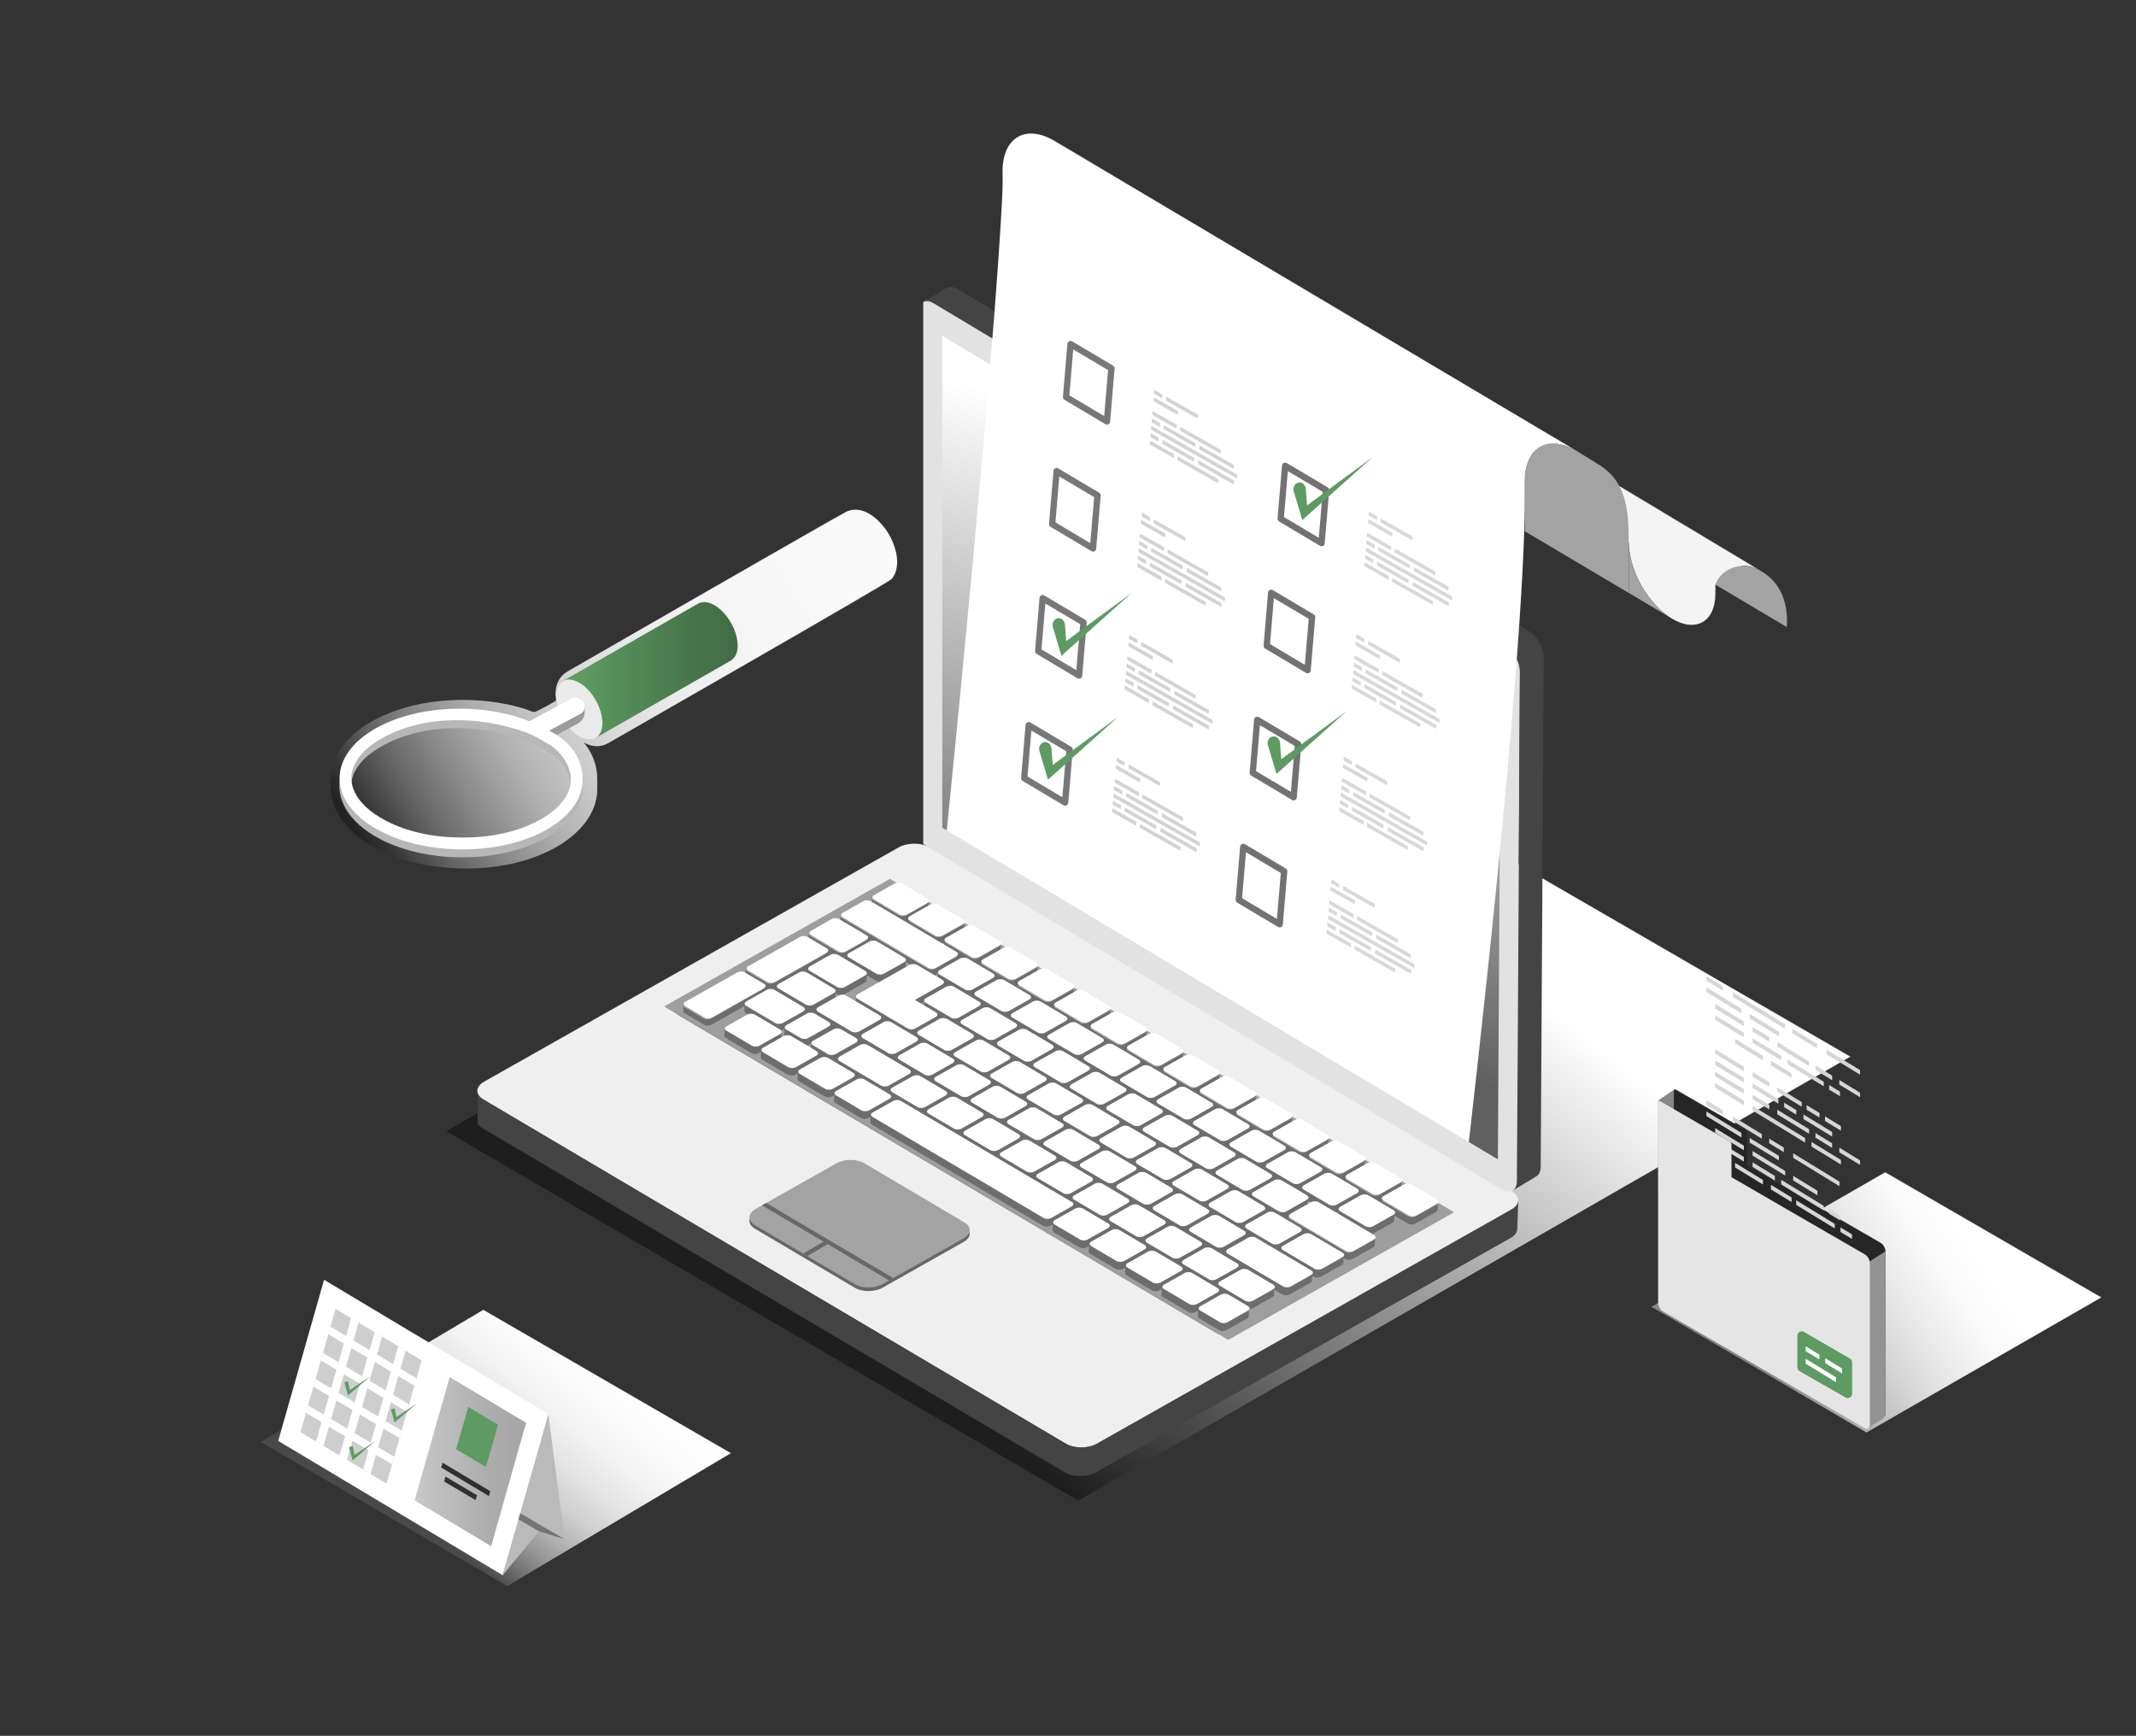 <?xml version="1.0" encoding="UTF-8"?>
<svg xmlns="http://www.w3.org/2000/svg" xmlns:xlink="http://www.w3.org/1999/xlink" viewBox="0 0 575.3 467.56">
  <rect x="0" y="0" width="575.3" height="467.56" fill="#333333" stroke="none"/>
  <defs>
    <style>
      .cls-1 {
        fill: none;
      }

      .cls-2 {
        fill: #eaeaea;
      }

      .cls-3 {
        fill: #f4f4f4;
      }

      .cls-4, .cls-5 {
        fill: #fff;
      }

      .cls-6 {
        fill: #e5e5e5;
      }

      .cls-7 {
        fill: #e2e2e2;
      }

      .cls-8 {
        fill: #efefef;
      }

      .cls-9 {
        fill: #686868;
      }

      .cls-10 {
        fill: #b7b7b7;
      }

      .cls-11 {
        fill: #9e9e9e;
      }

      .cls-12 {
        fill: #939393;
      }

      .cls-13 {
        fill: #d8d8d8;
      }

      .cls-14 {
        fill: #d3d3d3;
      }

      .cls-15 {
        fill: #444;
      }

      .cls-16 {
        fill: #a3a3a3;
      }

      .cls-17 {
        fill: #9b9b9b;
      }

      .cls-18 {
        fill: #727272;
      }

      .cls-19 {
        fill: #6d6d6d;
      }

      .cls-20 {
        fill: #878787;
      }

      .cls-21 {
        fill: #475260;
      }

      .cls-22 {
        fill: #262626;
      }

      .cls-23 {
        fill: #777;
      }

      .cls-24, .cls-25 {
        fill: #5d9b62;
      }

      .cls-26 {
        fill: url(#Dégradé_sans_nom_3);
      }

      .cls-26, .cls-27, .cls-28, .cls-29, .cls-25, .cls-30, .cls-31, .cls-32, .cls-33, .cls-34, .cls-5 {
        fill-rule: evenodd;
      }

      .cls-26, .cls-27, .cls-28, .cls-35 {
        mix-blend-mode: multiply;
      }

      .cls-27 {
        fill: url(#Dégradé_sans_nom_6);
      }

      .cls-28 {
        fill: url(#Dégradé_sans_nom_4);
      }

      .cls-29 {
        fill: url(#Dégradé_sans_nom_5);
      }

      .cls-36 {
        fill: url(#Dégradé_sans_nom_18);
      }

      .cls-35 {
        fill: url(#Dégradé_sans_nom_11);
      }

      .cls-37 {
        fill: url(#Dégradé_sans_nom_2);
      }

      .cls-30 {
        fill: #757575;
      }

      .cls-31 {
        fill: #d6d6d6;
      }

      .cls-32 {
        fill: #cecece;
      }

      .cls-33 {
        fill: #303030;
      }

      .cls-34 {
        fill: #bababa;
      }

      .cls-38 {
        isolation: isolate;
      }
    </style>
    <linearGradient id="Dégradé_sans_nom_11" data-name="Dégradé sans nom 11" x1="136.23" y1="148.21" x2="264.33" y2="227.85" gradientTransform="translate(362.58) rotate(-180) scale(1 -1)" gradientUnits="userSpaceOnUse">
      <stop offset="0" stop-color="#f9f9f9"/>
      <stop offset=".22" stop-color="#f6f6f6"/>
      <stop offset=".36" stop-color="#ededed"/>
      <stop offset=".49" stop-color="#dedede"/>
      <stop offset=".6" stop-color="#c9c9c9"/>
      <stop offset=".7" stop-color="#aeaeae"/>
      <stop offset=".79" stop-color="#8c8c8c"/>
      <stop offset=".88" stop-color="#656565"/>
      <stop offset=".96" stop-color="#383838"/>
      <stop offset="1" stop-color="#232323"/>
    </linearGradient>
    <linearGradient id="Dégradé_sans_nom_2" data-name="Dégradé sans nom 2" x1="149.74" y1="180.68" x2="198.67" y2="180.68" gradientUnits="userSpaceOnUse">
      <stop offset=".15" stop-color="#5d9b62"/>
      <stop offset=".29" stop-color="#57905b"/>
      <stop offset=".74" stop-color="#48764b"/>
      <stop offset="1" stop-color="#436d45"/>
    </linearGradient>
    <linearGradient id="Dégradé_sans_nom_3" data-name="Dégradé sans nom 3" x1="148.53" y1="333.65" x2="204.58" y2="370.26" gradientTransform="translate(680.04) rotate(-180) scale(1 -1)" gradientUnits="userSpaceOnUse">
      <stop offset="0" stop-color="#fff"/>
      <stop offset=".17" stop-color="#fafafa"/>
      <stop offset=".35" stop-color="#ececec"/>
      <stop offset=".55" stop-color="#d6d6d6"/>
      <stop offset=".75" stop-color="#b7b7b7"/>
      <stop offset=".95" stop-color="#8f8f8f"/>
      <stop offset="1" stop-color="#878787"/>
    </linearGradient>
    <linearGradient id="Dégradé_sans_nom_4" data-name="Dégradé sans nom 4" x1="318.31" y1="227.54" x2="431.95" y2="373" gradientTransform="translate(680.04) rotate(-180) scale(1 -1)" gradientUnits="userSpaceOnUse">
      <stop offset="0" stop-color="#fff"/>
      <stop offset=".4" stop-color="#a7a7a7"/>
      <stop offset=".99" stop-color="#1e1e1e"/>
    </linearGradient>
    <linearGradient id="Dégradé_sans_nom_18" data-name="Dégradé sans nom 18" x1="367.59" y1="272.65" x2="330.24" y2="107.89" gradientTransform="translate(680.04) rotate(-180) scale(1 -1)" gradientUnits="userSpaceOnUse">
      <stop offset="0" stop-color="#606060"/>
      <stop offset=".91" stop-color="#fff"/>
    </linearGradient>
    <linearGradient id="Dégradé_sans_nom_6" data-name="Dégradé sans nom 6" x1="200.04" y1="354" x2="247.21" y2="412.42" gradientTransform="translate(362.58) rotate(-180) scale(1 -1)" gradientUnits="userSpaceOnUse">
      <stop offset="0" stop-color="#fff"/>
      <stop offset=".23" stop-color="#fcfcfc"/>
      <stop offset=".38" stop-color="#f3f3f3"/>
      <stop offset=".51" stop-color="#e4e4e4"/>
      <stop offset=".63" stop-color="#cfcfcf"/>
      <stop offset=".73" stop-color="#b4b4b4"/>
      <stop offset=".83" stop-color="#929292"/>
      <stop offset=".92" stop-color="#6c6c6c"/>
      <stop offset=".99" stop-color="#494949"/>
    </linearGradient>
    <linearGradient id="Dégradé_sans_nom_5" data-name="Dégradé sans nom 5" x1="111.66" y1="393.7" x2="141.69" y2="393.7" gradientUnits="userSpaceOnUse">
      <stop offset="0" stop-color="#c9c9c9"/>
      <stop offset="0" stop-color="#c8c8c8"/>
      <stop offset=".63" stop-color="#aeaeae"/>
      <stop offset="1" stop-color="#a5a5a5"/>
    </linearGradient>
  </defs>
  <g class="cls-38">
    <g id="layer_1" data-name="layer 1">
      <path class="cls-35" d="M92.29,200.97c3.54-4.74,9.07-7.75,14.56-9.64,6.16-2.12,12.75-2.94,19.25-2.79,2.71,.07,5.42,.31,8.09,.74,2.56,.42,5.1,1,7.57,1.79,.65,.21,1.71,.83,2.35,.68,.38-.09,5.52-2.83,5.63-3.02,.17-.31-.13-1.5-.13-1.87,.03-2.57,1.08-4.77,3.31-6.04,1.14-.65,72.71-41.88,75.03-42.98,4.53-2.13,9.16,2.26,11.32,5.85,2.05,3.41,3.65,8.76,.93,12.25-.75,.96-76.17,44.1-76.35,44.21-2.15,1.25-4.47,1.04-6.62-.14,1.53,1.81,2.64,3.95,3.21,6.25,.52,2.1,.43,4.13,.43,6.26,0,6.9-5.21,12.28-10.83,15.52-7.82,4.51-17.2,6.09-26.13,5.88-7.24-.17-14.6-1.57-21.16-4.7-5.41-2.58-10.73-6.6-12.82-12.43-.54-1.5-.83-3.08-.82-4.68,0-1.38,0-2.81,.2-4.18,.37-2.54,1.47-4.92,3-6.97Z"/>
      <g>
        <path class="cls-10" d="M91.42,211.35c-.09,2.25,.52,4.51,1.81,6.66,.34,.58,.74,1.16,1.19,1.73,.23,.28,.46,.56,.71,.83,.25,.28,.51,.55,.79,.83,.55,.54,1.14,1.07,1.79,1.59,.33,.26,.66,.52,1.02,.77,.18,.12,.35,.25,.53,.38,.37,.24,.74,.49,1.12,.73,.2,.12,.4,.24,.6,.36,12.77,7.49,33.55,7.62,46.34,.3,.2-.12,.39-.23,.58-.34,.35-.21,.68-.42,1-.63,.95-.62,1.81-1.28,2.58-1.95,.3-.25,.58-.51,.84-.78,.25-.24,.49-.49,.72-.74,.11-.12,1.43-1.77,1.45-1.78,.12-.17,.23-.34,.34-.51,.07-.11,.48-.8,.6-1.03,.08-.16,.16-.31,.24-.46,.06-.13,.12-.26,.18-.39,.09-.21,.18-.41,.25-.62,.04-.11,.08-.23,.13-.34,.08-.23,.27-.89,.29-.98,.07-.29,.14-.58,.19-.87,.03-.15,.05-.3,.07-.45,.06-.42,.09-.83,.09-1.25,0-.03,0-.07,0-.1v-.24c-.04-3.67-1.25-9.15-9-13.14l-5.36-2.53c-12.72-5.09-30.23-4.44-41.51,2.01-6.22,3.56-9.41,8.24-9.58,12.97Zm3.18,.12c.13-3.79,2.97-7.46,7.98-10.33,11.54-6.6,26.54-6.14,38.75-1.82,2.83,1,7.31,3.77,7.97,4.34,2.91,2.51,4.37,5.58,4.4,8.41,0,0,0,.23,0,.28,0,.29-.02,.57-.06,.83,0,.05-.01,.11-.02,.16,0,.05-.02,.14-.03,.18-.04,.21-.09,.43-.14,.64-.02,.09-.27,.88-.31,.96-.06,.16-.29,.68-.34,.78-.05,.1-.11,.22-.18,.34-.1,.19-.4,.69-.48,.82-.06,.1-.13,.21-.2,.31-.23,.28-1.05,1.3-1.27,1.57-.18,.19-.36,.39-.56,.58-.25,.25-.47,.45-.7,.65-.7,.61-1.45,1.18-2.26,1.71-.29,.2-.58,.38-.88,.56-.14,.08-.23,.14-.33,.19l-.26,.15c-6.39,3.65-14.02,4.97-21.3,4.95-7.47-.02-15.29-1.45-21.8-5.27-.19-.11-.38-.22-.56-.33-.33-.2-.67-.43-1-.65-.1-.07-.45-.32-.45-.32-.3-.22-.6-.44-.89-.67-.53-.43-1.05-.89-1.53-1.36-.21-.21-.44-.45-.65-.69-.21-.23-.41-.47-.6-.71-.35-.44-.66-.89-.9-1.32-1-1.66-1.46-3.31-1.39-4.95Z"/>
        <polygon class="cls-21" points="162.59 188.33 162.54 194.39 153.78 189.26 153.84 183.2 162.59 188.33"/>
        <path class="cls-37" d="M198.67,173.93c.04-3.98-2.74-8.86-6.18-10.88-1.83-1.07-3.47-1.13-4.62-.36,.05-.04,.1-.08,.16-.11l-36.42,20.84c-1.13,.64-1.84,2.04-1.86,4.01,0,.33,.01,.67,.05,1.01,.01,.13,.04,.27,.06,.4,.01,.08,.02,.15,.03,.23,.01,.07,.02,.14,.03,.21,.04,.22,.08,.44,.14,.66,.05,.19,.1,.39,.16,.58,.05,.18,.11,.36,.17,.53,.06,.17,.12,.34,.18,.51,.06,.16,.13,.33,.2,.49,.07,.16,.14,.32,.21,.48,.07,.15,.15,.31,.23,.47,.08,.16,.16,.31,.25,.46,.02,.04,.04,.08,.07,.11,.01,.03,.03,.05,.04,.08,.05,.09,.1,.18,.16,.27,.09,.16,.19,.32,.29,.47,.11,.16,.21,.32,.32,.48,.03,.04,.07,.09,.1,.13,.01,.02,.02,.03,.04,.05,.08,.11,.16,.22,.24,.32,.14,.19,.29,.37,.45,.55,.09,.11,.19,.21,.28,.31,.04,.05,.09,.1,.13,.15,.06,.06,.12,.13,.18,.19,.2,.21,.42,.38,.63,.57,.12,.11,.23,.22,.36,.32,.39,.32,.79,.6,1.2,.85,.29,.17,.57,.31,.84,.43,.11,.05,.22,.08,.34,.12,.05,.02,.1,.04,.15,.06,.06,.02,.11,.05,.17,.06,.17,.05,.33,.09,.5,.12,.14,.03,.29,.05,.42,.06,0,0,.02,0,.02,0,0,0,.01,0,.02,0,.11,.01,.23,.02,.34,.02,.12,0,.23,0,.35-.02,.11,0,.22-.02,.33-.04,.01,0,.03,0,.04,0,0,0,.01,0,.02,0,.08-.02,.16-.03,.24-.06,.1-.03,.19-.06,.29-.1,.1-.04,.19-.08,.28-.13,.04-.02,.07-.04,.11-.06l36.42-20.83s-.02,0-.02,.01c1.14-.64,1.86-2.03,1.88-4.02Z"/>
        <path class="cls-2" d="M156.06,183.92c3.45,2.02,6.22,6.9,6.19,10.88s-2.87,5.57-6.32,3.55c-3.46-2.03-6.22-6.9-6.19-10.88,.04-3.98,2.85-5.58,6.32-3.55Z"/>
        <path class="cls-17" d="M157.46,191.93c-.03,1.22-.71,2.33-1.78,2.92l-7.71,4.2-.04-2.29,9.58-6.67-.04,1.84Z"/>
        <path class="cls-4" d="M91.47,209.21c-.09,2.25,.52,4.51,1.81,6.66,.34,.58,.74,1.16,1.19,1.73,.23,.28,.46,.56,.71,.83,.25,.28,.51,.55,.79,.83,.55,.54,1.14,1.07,1.79,1.59,.33,.26,.66,.52,1.02,.77,.18,.12,.35,.25,.53,.38,.37,.24,.74,.49,1.12,.73,.2,.12,.4,.24,.6,.36,12.77,7.48,33.55,7.62,46.34,.3,.2-.12,.39-.23,.58-.34,.35-.21,.68-.42,1-.63,.95-.62,1.81-1.28,2.58-1.95,.3-.25,.58-.51,.84-.78,.25-.24,.49-.49,.72-.74,.11-.12,1.43-1.77,1.45-1.78,.12-.17,.23-.34,.34-.51,.07-.11,.48-.8,.6-1.03,.08-.16,.16-.31,.24-.46,.06-.13,.12-.26,.18-.39,.09-.21,.18-.41,.25-.62,.04-.11,.09-.23,.13-.34,.08-.23,.27-.89,.29-.98,.07-.29,.14-.58,.19-.87,.03-.15,.05-.3,.07-.45,.06-.42,.09-.83,.09-1.25,0-.03,0-.07,0-.1v-.24c-.04-3.67-1.25-9.15-9.01-13.14l8.45-4.53c1.59-.86,1.54-3.16-.1-3.94l-.39-.19c-.63-.3-1.37-.28-1.98,.05l-11.33,6.08c-12.72-5.08-30.23-4.44-41.51,2.01-6.22,3.56-9.41,8.24-9.58,12.96Zm3.18,.12c.13-3.79,2.97-7.46,7.98-10.33,11.54-6.6,26.54-6.14,38.75-1.82,2.83,1,7.31,3.77,7.97,4.34,2.91,2.51,4.37,5.58,4.4,8.41,0,0,0,.23,0,.28,0,.29-.02,.56-.06,.83,0,.05-.04,.3-.05,.34-.04,.21-.09,.43-.14,.64-.02,.09-.27,.88-.3,.96-.06,.16-.29,.68-.34,.79-.05,.1-.11,.22-.18,.34-.1,.19-.4,.69-.48,.82-.06,.1-.13,.2-.21,.31-.23,.28-1.05,1.3-1.27,1.57-.18,.19-.36,.39-.56,.58-.25,.25-.47,.45-.7,.65-.7,.61-1.45,1.18-2.26,1.71-.29,.2-1.47,.9-1.47,.9-6.39,3.65-14.02,4.97-21.3,4.95-7.47-.02-15.29-1.45-21.8-5.27-.19-.11-.38-.22-.56-.33-.33-.2-.67-.43-1-.65-.1-.07-.46-.32-.46-.32-.3-.22-.6-.44-.89-.67-.53-.43-1.05-.89-1.53-1.36-.21-.21-.44-.45-.65-.69-.2-.23-.41-.47-.6-.71-.35-.44-.66-.89-.9-1.32-1-1.66-1.46-3.31-1.39-4.95Z"/>
      </g>
      <g>
        <rect class="cls-1" width="575.3" height="467.56"/>
        <polygon class="cls-26" points="565.96 349.47 502.71 385.85 444.78 351.98 507.75 315.76 565.96 349.47"/>
        <polygon class="cls-28" points="498.37 284.62 290.39 404.19 120.21 304.7 327.38 185.61 498.37 284.62"/>
        <g>
          <path class="cls-8" d="M130.17,296.16l156.95,92.75c2.23,1.32,5.94,1.31,8.3-.02l111.65-63.11c2.35-1.33,2.45-3.47,.22-4.79l-156.95-92.76c-2.23-1.32-5.94-1.31-8.3,.02l-111.65,63.1c-2.35,1.33-2.45,3.48-.22,4.79Zm51.98-23.07l58.46-33.04,146.03,86.3-58.46,33.04-146.03-86.3Z"/>
          <path class="cls-15" d="M128.97,295.09c.12,.18,.27,.35,.45,.51,.11,.11,.26,.2,.4,.3,.12,.08,.22,.18,.36,.26l156.95,92.75c.34,.2,.73,.36,1.13,.5,.14,.05,.29,.09,.44,.13,.19,.05,.38,.1,.58,.14,.23,.05,.47,.09,.71,.12,.06,0,.11,.02,.17,.03,.33,.03,.66,.05,.99,.05h.16c.33,0,.65-.02,.98-.05,.05,0,.1,0,.15-.02,.32-.04,.64-.1,.95-.17,.06-.01,.11-.03,.17-.04,.28-.07,.56-.15,.83-.25,.05-.02,.1-.03,.14-.05,.32-.12,.63-.26,.91-.42l111.65-63.11c1.18-.67,1.8-1.55,1.83-2.42l-.27,7.71c-.03,.87-.64,1.75-1.83,2.42l-111.65,63.1c-.27,.15-.56,.29-.87,.41-.01,0-.03,0-.05,.02-.05,.02-.1,.03-.14,.05-.17,.06-.35,.13-.53,.18-.09,.03-.2,.05-.29,.07-.06,.01-.11,.03-.17,.04-.05,.02-.1,.03-.16,.04-.19,.04-.39,.08-.59,.1-.07,0-.14,.01-.21,.02-.05,0-.1,.01-.15,.02-.07,.01-.14,.02-.22,.02-.19,.02-.38,.03-.58,.03-.06,0-.12,0-.18,0-.05,0-.1,0-.16,0-.09,0-.18,0-.27,0-.22,0-.43-.02-.65-.04h-.05c-.08-.02-.14-.03-.19-.04-.17-.02-.34-.04-.5-.07-.07-.01-.14-.03-.21-.05-.2-.04-.39-.09-.58-.14-.1-.03-.21-.05-.31-.08-.05-.02-.08-.04-.13-.06-.4-.14-.79-.3-1.13-.5l-156.95-92.76s-.05-.03-.07-.04c-.11-.06-.25-.2-.35-.26-.58-.39-.82-.83-.82-.83v-8.28c.06,.18,.15,.36,.26,.54,.02,.03,.04,.06,.06,.09Z"/>
          <polygon class="cls-11" points="391.64 326.53 330.8 360.91 178.85 271.11 239.68 236.73 391.64 326.53"/>
          <g>
            <path class="cls-19" d="M184.13,270.43l-.08,1.94s.01,.05,0,.09c.01,.02,.01,.05,.02,.07,.01,.03,.02,.05,.03,.09l.04,.04h0s.01,.04,.01,.04c.04,.04,.06,.08,.1,.1,.05,.05,.11,.09,.17,.14,0,0,.01,0,.03,.01l5.18,3.06c.1,.05,.19,.1,.31,.14,.05,.01,.09,.01,.14,.03,.01,.01,.04,.01,.06,.02,.02,0,.05,.01,.08,.01,.06,.01,.12,.03,.19,.03,.05,0,.1,0,.15,0h.29c.05-.01,.1-.01,.15-.02,.05,0,.09-.01,.14-.03,.02,0,.04,0,.05-.01h.01s.06-.01,.09-.03c.06-.01,.12-.04,.19-.06,.06-.03,.14-.06,.2-.1l8.84-4.99-.05,1.26h0s0,.06,.01,.09c0,.02,0,.06,.02,.09,0,.03,0,.05,.03,.08,0,.03,.01,.04,.02,.05h.01s.01,.03,.01,.04c.02,.04,.06,.06,.08,.1,.06,.05,.11,.09,.18,.14h.01l7.81,4.62c.1,.06,.2,.1,.32,.14,.04,.01,.08,.03,.12,.04,.03,0,.04,.01,.06,.01,.03,.01,.05,.01,.09,.03,.05,.01,.11,.01,.17,.02,.06,0,.11,.01,.16,.01h.15s.1-.01,.15-.01,.09-.01,.14-.01c.05-.01,.1-.01,.14-.02h.05s.01-.01,.01-.01c.04-.01,.06-.01,.09-.02,.06-.01,.13-.04,.18-.06,.08-.03,.14-.06,.22-.1l.61-.34-.06,1.54h0s0,.06,0,.09c0,.04,.01,.06,.02,.08,.01,.03,.02,.05,.04,.08,0,.03,.02,.04,.02,.04v.03s.02,.02,.02,.02c.04,.04,.06,.08,.1,.1,.05,.05,.11,.1,.17,.14h.01s3.88,2.29,3.88,2.29c.1,.06,.19,.11,.31,.15,.04,.01,.09,.01,.12,.02,.03,.01,.05,.01,.07,.03,.03,0,.05,.01,.08,.01,.06,.01,.12,.02,.19,.02,.05,.01,.11,.01,.16,.01h.15s.1,0,.14-.01c.05,0,.1,0,.15-.01,.04,0,.09-.01,.14-.02,0,0,.02,0,.04-.01h.03s.06-.01,.09-.03c.06-.01,.11-.04,.18-.05,.08-.04,.14-.06,.2-.1l.91-.51-.06,1.87h0s0,.06,.01,.09c0,.04,0,.06,.02,.09,0,0,0,.05,.03,.08,0,0,.01,.04,.02,.05h.01s.01,.02,.01,.02c.02,.05,.06,.08,.08,.11,.05,.05,.11,.08,.18,.14h.01l1.2,.71c-.05,.05-.09,.1-.17,.14l-5.52,3.12c-.14,.07-.31,.14-.47,.17h-.01c-.18,.05-.36,.08-.54,.08h-.01c-.17,0-.35-.03-.5-.06,0,0-.05-.01-.07-.01-.16-.04-.31-.1-.43-.17l-6.85-4.05c-.12-.06-.19-.15-.27-.22l4.8-2.72c.29-.16,.44-.38,.45-.59l.08-1.94c0,.23-.17,.44-.45,.6l-5.52,3.12c-.14,.07-.31,.14-.48,.18,0,0-.01,0-.01,.01-.18,.04-.35,.05-.53,.05h-.03c-.16,0-.34-.01-.5-.05-.03,0-.04-.01-.06-.01-.16-.05-.31-.1-.44-.17l-6.85-4.05c-.13-.07-.23-.17-.29-.26h-.01c-.06-.11-.09-.21-.09-.32l-.08,1.95s.01,.05,0,.08c.01,.04,.01,.06,.02,.09,.01,.03,.02,.05,.04,.07,.01,.03,.02,.04,.02,.04,.01,.01,.01,.03,.01,.03t.02,.03s.05,.06,.08,.1c.05,.05,.11,.09,.17,.14h.02s6.85,4.05,6.85,4.05c.1,.06,.19,.11,.31,.15,.04,.01,.09,.01,.12,.03,.02,.01,.05,.01,.05,.01,.05,0,.07,.02,.1,.02,.05,.01,.11,.01,.17,.03,.05,0,.11,.01,.16,.01h.15c.05,0,.09,0,.14-.01,.05,0,.1-.01,.14-.01,.05-.01,.1-.01,.15-.03h.06s.06-.03,.09-.04c.06-.01,.12-.04,.18-.06,.08-.03,.15-.06,.22-.1l.56-.31-.04,1.49h0s0,.09,0,.09c0,.02,0,.06,.02,.09,.01,.03,.02,.05,.03,.07,.01,.02,.02,.04,.04,.05h.01s0,.04,0,.04c.04,.04,.07,.07,.1,.1,.05,.05,.11,.1,.18,.14,0,0,.01,0,.01,.01l6.84,4.05c.1,.05,.2,.1,.31,.13,.05,.01,.09,.01,.14,.03,.01,.01,.04,.01,.06,.03,.03,0,.05,.01,.07,.01,.06,.01,.12,.02,.19,.02,.05,0,.1,.01,.16,.01h.15s.09,0,.14-.01c.05,0,.1,0,.14-.01,.05,0,.1-.01,.15-.03h.05s.01-.01,.01-.01c.02-.01,.06-.01,.09-.02,.07-.01,.13-.04,.18-.06,.08-.03,.16-.06,.22-.1l.67-.38-.06,1.62s.01,.05,0,.08c.01,.03,.01,.05,.02,.08,.01,.03,.02,.05,.04,.07,0,.03,.02,.04,.03,.05h0s.01,.04,.01,.04c.04,.04,.06,.06,.1,.1,.05,.05,.11,.09,.17,.14,0,0,.01,0,.03,.01l6.85,4.05c.1,.05,.2,.1,.31,.13,.04,.01,.09,.01,.12,.03,.02,.01,.05,.01,.08,.01,.02,.01,.05,.02,.07,.02,.06,.01,.11,.03,.18,.03s.11,.01,.16,.01h.15c.05,0,.09,0,.14-.01,.05,0,.1,0,.14-.01,.05,0,.1-.01,.15-.02,0,0,.04-.01,.05-.01h.03s.05-.01,.08-.02c.06-.01,.13-.04,.18-.06,.07-.03,.15-.06,.22-.1l.56-.31-.04,1.49h0s0,.06,0,.09c0,.04,.01,.06,0,.09,.01,.03,.02,.05,.03,.09l.04,.04h.01s.01,.04,.01,.04c.02,.04,.06,.07,.08,.1,.05,.05,.11,.1,.18,.14h0s6.86,4.06,6.86,4.06c.08,.05,.18,.1,.29,.13,.05,.01,.09,.01,.14,.03,.03,.01,.04,.01,.06,.02,.03,0,.05,.01,.05,.01,.09,.01,.15,.03,.21,.03,.05,.01,.1,.01,.16,.01h.15s.09,0,.14-.01c.05,0,.1,0,.14-.01,.05,0,.1-.01,.15-.03,.01,0,.03,0,.05-.01h.01s.06-.01,.09-.02c.06-.01,.13-.04,.18-.06,.08-.03,.15-.06,.22-.1l.56-.31-.04,1.5h0s0,.09,0,.09c.01,.03,.02,.05,.02,.09,.01,.03,.02,.05,.04,.08,.01,.01,.02,.04,.04,.05h0s.01,.03,.02,.04c.02,.03,.05,.06,.08,.1,.05,.04,.11,.09,.18,.12h.01s46.1,27.26,46.1,27.26c.1,.05,.2,.1,.31,.14,.05,.01,.09,0,.14,.02,.01,.01,.04,.01,.06,.03,.03,0,.05,.01,.05,.01,.09,.01,.15,.03,.21,.03,.05,.01,.1,.01,.15,.01h.15c.05,0,.1,0,.14-.01,.05,0,.1,0,.15-.01,.05,0,.09-.01,.14-.03h.06s.06-.03,.09-.04c.06-.01,.12-.04,.19-.06,.08-.03,.14-.06,.22-.1l.56-.31-.06,1.5s0,.05,0,.09c0,.02,.01,.05,.02,.07,0,.03,.01,.06,.03,.09,0,.01,.01,.03,.02,.04h0s.02,.04,.02,.05l.08,.09c.05,.05,.11,.09,.18,.14,0,0,.01,0,.01,.01l6.85,4.05c.1,.05,.2,.1,.32,.14,.04,.01,.08,.01,.13,.02,.02,.01,.04,.01,.06,.03,.02,0,.05,.01,.09,.01,.05,.01,.11,.03,.17,.03,.06,.01,.11,.01,.16,.01h.3s.09-.01,.14-.03c.05,0,.1-.01,.14-.02,.02,0,.04,0,.05-.01h.03s.05-.01,.08-.03c.06-.01,.12-.04,.18-.05,.08-.04,.15-.06,.21-.1l.58-.33-.06,1.5h0s0,.06,0,.09c0,.02,.01,.06,.02,.09,0,0,.01,.05,.04,.08,0,.01,0,.04,.02,.05h.01s.01,.03,.01,.03c.02,.05,.06,.08,.08,.11,.05,.04,.11,.09,.18,.12h.01s6.85,4.06,6.85,4.06c.1,.06,.21,.1,.32,.14,.04,.01,.08,.02,.12,.04,0,0,.04,.01,.06,.01,.03,.01,.05,.01,.08,.02,.06,.01,.12,.01,.19,.03,.05,0,.1,0,.16,.01h.14c.05-.01,.1-.01,.15-.01s.09-.01,.14-.01c.05-.01,.1-.01,.15-.03,.01-.01,.03-.01,.05-.01h.01s.06-.03,.09-.03c.06-.03,.11-.04,.18-.06,.08-.02,.15-.06,.22-.1l.56-.33-.06,1.49h0c0,.05,0,.08,0,.1,.01,.02,0,.05,.02,.09,.01,.02,.02,.05,.04,.08,.01,.01,.02,.04,.03,.05h0s.01,.03,.03,.04c.02,.04,.05,.06,.08,.1,.05,.05,.11,.09,.18,.14h.01s6.85,4.05,6.85,4.05c.1,.06,.2,.1,.31,.14,.04,.01,.09,.02,.13,.03,.02,0,.05,.02,.07,.02,.03,.01,.05,.01,.08,.02,.05,.01,.11,.01,.17,.02,.06,0,.11,.01,.16,.01h.15s.1-.01,.15-.01c.04,0,.09-.01,.14-.01,.05,0,.1,0,.15-.02h.04s.01-.01,.01-.01c.04-.01,.06-.01,.1-.03,.06-.03,.12-.04,.18-.06,.08-.03,.14-.06,.2-.1l.58-.33-.06,1.51s0,.06,0,.09c.01,.03,.01,.05,.02,.08,.01,.04,.02,.06,.03,.09,.01,.02,.02,.03,.04,.04h0s.01,.04,.02,.05c.03,.03,.05,.06,.09,.09,.05,.05,.11,.1,.17,.14h.03s6.84,4.06,6.84,4.06c.09,.05,.2,.1,.31,.14,.04,.01,.09,.03,.12,.03,.02,.01,.05,.01,.07,.02,.03,0,.05,.01,.05,.01,.08,.02,.15,.03,.21,.03,.05,.01,.1,.01,.16,.01h.29c.05-.01,.1-.01,.14-.03,.05,0,.1-.01,.15-.03h.05s.07-.02,.1-.04c.06-.01,.11-.02,.18-.05,.08-.04,.14-.06,.21-.1l.55-.31-.04,1.47v.1s0,.05,.02,.08c.01,.02,.02,.06,.03,.09,.01,.01,.02,.02,.04,.04h0s.01,.04,.03,.05c.02,.02,.05,.06,.08,.09,.05,.05,.11,.1,.18,.14,0,.01,.01,.01,.01,.01l5.31,3.14c.09,.05,.2,.1,.31,.14,.04,.01,.08,.03,.12,.04,.02,0,.05,.01,.05,.01,.04,0,.06,.01,.06,.01,.09,.01,.15,.02,.21,.02,.05,.01,.11,.01,.16,.01h.29c.05-.01,.1-.01,.15-.02,.05,0,.09-.01,.14-.03h.06s.06-.02,.09-.04c.06-.02,.13-.03,.19-.05,.06-.04,.14-.06,.21-.1l5.52-3.12c.29-.16,.44-.38,.45-.6l.07-1.82s.06,0,.09-.02c.05,0,.1-.01,.15-.02h.05s.06-.02,.1-.04c.05-.01,.11-.03,.18-.05,.06-.03,.14-.06,.2-.1l5.52-3.12c.29-.16,.44-.38,.45-.6l.05-1.39,2.14,1.27c.1,.05,.2,.1,.31,.12,.04,.03,.09,.03,.12,.04,.03,0,.05,0,.08,0,.02,.02,.05,.02,.07,.03,.06,.01,.12,.01,.19,.03,.05,0,.1,.01,.16,.01h.15s.09,0,.14-.01c.05,0,.1,0,.14-.01,.05-.01,.1-.01,.15-.03h.02s.04-.01,.04-.01c.02-.01,.06-.01,.09-.02,.06-.01,.12-.04,.18-.06,.06-.02,.14-.06,.2-.09l5.52-3.12c.3-.17,.44-.39,.45-.6l.05-1.29,.39,.24c.09,.05,.2,.1,.31,.14,.04,.01,.09,.01,.12,.02,.03,.01,.05,.01,.06,.02,.04,0,.05,.01,.05,.01,.09,.01,.15,.03,.21,.03,.05,0,.11,0,.16,0h.15s.1,0,.14-.01c.05,0,.1,0,.15-.01,.05,0,.1-.01,.14-.03,.03,0,.04-.01,.04-.01h.03s.06-.01,.09-.03c.06-.01,.12-.04,.19-.06,.07-.03,.14-.06,.21-.1l5.52-3.11c.29-.16,.44-.39,.45-.6l.05-1.3,.41,.24c.08,.06,.2,.1,.31,.14,.04,.01,.07,.03,.12,.04,.02,0,.04,.01,.06,.01,.03,.01,.05,.01,.07,.02,.06,0,.12,.01,.19,.03h.16s.05,.01,.05,.01h.1s.1-.01,.14-.01c.05,0,.1-.01,.15-.01,.05-.01,.09-.03,.14-.03,.01-.01,.03-.01,.03-.01h.04s.06-.02,.09-.02c.07-.03,.13-.04,.18-.06,.08-.03,.14-.06,.2-.1l5.52-3.12c.29-.16,.45-.38,.46-.6l.06-1.92c0,.21-.15,.44-.45,.6l-5.52,3.12c-.14,.07-.31,.14-.47,.18h-.01c-.18,.05-.37,.06-.54,.06h-.01c-.18,0-.34-.02-.5-.05-.03-.01-.05-.01-.08-.03-.15-.04-.3-.08-.43-.16l-14.98-8.86c-.14-.07-.23-.17-.29-.26,0-.01-.01-.01-.01-.01-.01-.03,0-.05-.02-.07l4.72-2.67c.29-.16,.44-.39,.45-.6l.05-1.33,5.49,3.25c.1,.05,.19,.1,.31,.14,.04,.01,.09,.03,.12,.04,.02,0,.05,.01,.08,.01,.02,0,.05,.01,.07,.02,.06,0,.12,.01,.19,.03h.25s.04,.01,.05,0h.14s.1-.01,.14-.01c.05-.01,.1-.03,.15-.03,.01-.01,.03-.01,.04-.01h.02s.05-.03,.09-.03c.05-.03,.12-.04,.18-.06,.08-.03,.14-.06,.21-.1l.58-.32-.06,1.5s0,.05,0,.09c0,.02,0,.05,.02,.08s.02,.06,.03,.09c.01,.01,.03,.02,.03,.02v.03s.02,.03,.04,.04c.02,.03,.05,.06,.08,.09,.05,.05,.11,.1,.17,.14h.02s6.85,4.06,6.85,4.06c.1,.05,.2,.1,.31,.14,.05,.01,.09,.03,.12,.04,.03,0,.05,.01,.05,.01,.05,0,.07,.01,.1,.02,.06,0,.13,.01,.19,.03,.06,0,.11,0,.16,.01h.15s.09-.01,.14-.01,.1-.01,.14-.01c.05-.01,.1-.01,.15-.03h.05s.06-.03,.1-.04c.05-.03,.12-.04,.18-.06,.06-.03,.14-.06,.2-.1l.16-.09,5.36-3.03c.29-.16,.44-.38,.45-.59l.05-1.3,3.6,2.13c.09,.05,.2,.1,.31,.14,.04,.01,.09,.01,.12,.03,.03,.01,.05,.01,.06,.03,0,0,.05,.01,.08,.01,.06,.01,.12,.03,.19,.03,.05,.01,.11,.01,.16,.01h.29c.05-.01,.1-.01,.15-.03,.05,0,.09-.01,.14-.02,.02,0,.04,0,.05-.01h.01s.06-.01,.09-.03c.06-.01,.13-.04,.18-.05,.08-.04,.15-.06,.21-.1l5.52-3.12c.29-.16,.44-.39,.45-.6l.06-1.9c0,.2-.17,.42-.44,.56l-5.52,3.12c-.14,.09-.31,.14-.48,.19h-.01c-.18,.04-.35,.07-.53,.07h-.03c-.18,0-.34-.03-.5-.06-.02,0-.05-.01-.05-.01-.17-.04-.32-.1-.46-.17l-6.85-4.04c-.11-.07-.19-.16-.25-.24l4.8-2.72c.28-.16,.44-.38,.45-.59l.06-1.92c0,.21-.15,.42-.45,.59l-5.52,3.12c-.14,.08-.31,.14-.47,.18h-.03c-.18,.05-.35,.07-.53,.08h0c-.18,0-.35-.03-.5-.06,0,0-.05-.01-.08-.01-.16-.04-.31-.1-.43-.17l-6.85-4.05c-.12-.06-.19-.15-.27-.24l4.8-2.71c.28-.16,.44-.38,.45-.59l.06-1.94c0,.22-.15,.44-.45,.6l-5.52,3.12c-.14,.08-.3,.14-.47,.18h-.01c-.18,.04-.37,.07-.54,.07h-.01c-.17,0-.35-.03-.5-.05-.02-.01-.05-.01-.07-.03-.16-.04-.31-.09-.43-.16l-6.86-4.05c-.11-.07-.18-.15-.25-.24l4.8-2.71c.29-.16,.44-.38,.45-.6l.07-1.93c0,.21-.17,.43-.45,.59l-5.52,3.12c-.14,.09-.31,.14-.48,.19h-.01c-.17,.04-.35,.06-.53,.07h-.01c-.18,0-.35-.03-.51-.05-.02-.01-.04-.01-.06-.03-.16-.04-.31-.09-.45-.16l-6.85-4.05c-.11-.07-.19-.16-.26-.25l4.8-2.71c.29-.16,.44-.38,.45-.59l.07-1.94c0,.11-.05,.23-.12,.33-.08,.1-.18,.19-.32,.28l-5.52,3.12c-.15,.07-.31,.14-.48,.17t-.03,.01c-.16,.04-.34,.05-.53,.05h-.01c-.18,0-.34-.01-.5-.05h-.06c-.16-.06-.31-.11-.44-.19l-6.85-4.05c-.11-.06-.19-.15-.25-.22l4.8-2.72c.29-.16,.44-.38,.45-.59l.06-1.94c0,.11-.05,.22-.11,.32-.08,.1-.18,.19-.33,.28l-5.52,3.12c-.15,.07-.31,.14-.48,.18,0,0-.01,0-.02,.01-.17,.04-.34,.05-.53,.05h-.01c-.18,0-.34-.01-.5-.05-.02-.01-.05-.01-.08-.01-.15-.05-.31-.1-.43-.17l-6.85-4.05c-.12-.07-.22-.16-.28-.25l4.79-2.71c.29-.16,.44-.39,.45-.6l.06-1.92c0,.21-.15,.42-.43,.59l-5.53,3.12c-.14,.08-.29,.14-.47,.19h-.01c-.18,.04-.35,.06-.54,.07h-.01c-.17,0-.34-.03-.5-.06-.02,0-.05-.01-.05-.01-.17-.04-.32-.1-.46-.18l-6.85-4.05c-.11-.06-.2-.14-.25-.22l4.8-2.71c.28-.16,.44-.39,.45-.6l.06-1.92c0,.21-.16,.42-.45,.59l-5.52,3.12c-.14,.09-.3,.14-.47,.19h-.02c-.16,.04-.35,.07-.53,.07h-.01c-.18,0-.35-.03-.5-.06,0,0-.05-.01-.08-.01-.16-.04-.31-.1-.43-.18l-6.86-4.04c-.11-.06-.2-.15-.25-.24l4.8-2.7c.28-.17,.43-.38,.44-.59l.07-1.94c0,.21-.15,.44-.45,.6l-5.52,3.11c-.14,.09-.31,.15-.47,.19h-.02c-.18,.04-.35,.06-.53,.06h-.02c-.16,0-.34-.02-.5-.05-.01-.01-.04-.01-.06-.02-.16-.04-.31-.09-.43-.16l-6.84-4.05c-.12-.08-.19-.15-.27-.24l4.8-2.71c.29-.16,.44-.39,.45-.6l.07-1.92c0,.21-.17,.43-.45,.59l-5.52,3.12c-.15,.09-.31,.14-.48,.19h-.03c-.16,.04-.34,.06-.53,.06h-.01c-.18,0-.34-.02-.5-.05-.03-.01-.05-.01-.06-.02-.16-.04-.31-.09-.44-.16l-6.85-4.05c-.12-.07-.19-.15-.25-.24l4.79-2.72c.29-.16,.44-.38,.45-.59l.08-1.92c0,.21-.17,.42-.45,.59l-5.52,3.12c-.14,.07-.31,.14-.48,.17h-.01c-.18,.05-.35,.07-.53,.07h-.01c-.19,0-.35-.01-.51-.05-.02,0-.05-.01-.08-.01-.15-.05-.31-.1-.43-.17l-6.84-4.05c-.12-.06-.2-.15-.26-.22l4.8-2.72c.28-.16,.44-.38,.45-.59l.06-1.94c0,.21-.15,.44-.45,.6l-5.52,3.12c-.14,.07-.31,.14-.47,.17t-.03,.01c-.16,.04-.35,.05-.53,.05h0c-.18,0-.34-.01-.5-.05h-.07c-.15-.06-.31-.11-.43-.19l-6.85-4.05c-.14-.07-.23-.18-.3-.26h0s-.01-.04-.01-.05l4.75-2.69c.29-.17,.44-.38,.45-.59l.06-1.9c0,.2-.17,.42-.44,.56l-5.52,3.12c-.14,.08-.31,.14-.48,.17h-.01c-.18,.05-.35,.07-.54,.07h-.01c-.17,0-.34-.01-.5-.05-.02-.01-.05-.01-.07-.03-.15-.04-.31-.09-.43-.16l-6.84-4.05c-.12-.07-.2-.15-.26-.24l4.8-2.71c.28-.16,.44-.38,.45-.59l.06-1.94c0,.21-.15,.44-.45,.6l-5.52,3.12c-.14,.08-.31,.14-.47,.18h-.01c-.19,.05-.37,.06-.54,.06h-.01c-.18,0-.34-.01-.5-.05-.02-.01-.05-.01-.07-.03-.16-.04-.31-.09-.43-.16l-6.85-4.05s-.07-.06-.11-.1l4.84-2.73c.29-.16,.44-.38,.45-.59l.07-1.93c0,.22-.17,.44-.45,.6l-5.52,3.12c-.14,.08-.31,.14-.48,.18,0,0-.01,0-.01,.01-.18,.04-.35,.05-.53,.05h-.03c-.16,0-.34-.01-.5-.05-.03,0-.04-.01-.06-.01-.16-.05-.31-.1-.44-.17l-6.84-4.05c-.14-.07-.23-.17-.29-.26h-.01c-.06-.11-.09-.21-.09-.32l-.07,1.94h0s.01,.06,.01,.09c0,.04,0,.06,.02,.09,.01,.03,.02,.05,.03,.08,.01,.02,.02,.04,.02,.05h.01s.01,.03,.02,.04c.02,.04,.05,.06,.08,.1,.05,.05,.11,.09,.17,.13h.01l6.86,4.05c.1,.06,.2,.11,.31,.13,.04,.03,.09,.03,.12,.04,0,0,.05,.01,.08,.01,.02,.01,.05,.01,.07,.02,.05,.01,.11,.01,.17,.03,.05,0,.11,.01,.16,.01h.15c.05,0,.09-.01,.14-.01s.1-.01,.14-.01c.05-.01,.1-.01,.15-.03,.01,0,.04-.01,.04-.01h.03s.06-.01,.09-.03c.06-.01,.12-.04,.18-.06,.08-.03,.15-.07,.21-.1l.36-.2-.04,1.26h0s0,.06,.01,.09c0,0,0,.06,0,.09,.01,.02,.02,.05,.04,.07,.01,.01,.02,.04,.04,.05h.01s0,.02,.01,.04c.02,.04,.05,.06,.08,.1,.05,.04,.11,.09,.18,.12,0,.01,0,.01,0,.01l6.85,4.05c.1,.06,.2,.1,.31,.14,.05,.01,.09,.03,.14,.04,0,0,.04,.01,.06,.01,.02,.01,.05,.01,.07,.03,.06,.01,.13,.01,.19,.02,.05,0,.1,0,.15,.01h.15c.05,0,.1-.01,.15-.01,.04,0,.09-.01,.14-.01,.05-.01,.1-.01,.14-.03,.03-.01,.04-.01,.04-.01,0,0,.04,0,.04-.01,.03,0,.05-.01,.08-.01,.06-.02,.13-.04,.19-.06,.08-.02,.14-.06,.22-.1l.56-.33-.06,1.5h0s0,.06,0,.09c0,.03,0,.06,.02,.09,.01,.02,.02,.05,.04,.07,0,0,.01,.04,.02,.05h.01s.01,.02,.01,.02c.02,.05,.06,.08,.08,.11,.06,.05,.11,.09,.18,.12h.01s3.01,1.79,3.01,1.79c-.05,.05-.08,.09-.14,.12l-5.52,3.12c-.14,.09-.3,.14-.48,.19h-.01c-.18,.04-.35,.07-.53,.07h-.01c-.18,0-.34-.03-.5-.06,0,0-.05-.01-.08-.01-.15-.04-.31-.1-.43-.17l-23.1-13.65c-.13-.07-.23-.18-.3-.26h0c-.07-.11-.11-.21-.1-.32l-.06,1.93h0s0,.06,0,.09c0,.03,0,.06,0,.09,.01,.02,.03,.05,.04,.07,.01,.03,.02,.04,.04,.05h.01s.01,.04,.01,.04c.02,.04,.06,.06,.08,.1,.05,.05,.11,.09,.18,.14h.01l6.71,3.97c-.06,.06-.12,.12-.21,.17l-5.52,3.12c-.14,.07-.31,.14-.47,.17,0,0-.01,0-.03,0-.17,.05-.34,.07-.52,.07h-.01c-.17,0-.35-.02-.51-.05-.01-.01-.04-.01-.06-.03-.16-.04-.31-.09-.43-.16l-7.41-4.37c-.13-.09-.23-.18-.29-.27h-.01c-.06-.11-.09-.21-.09-.31l-.07,1.94s0,.05,0,.09c0,.03,0,.05,.02,.08,.01,.02,.02,.05,.03,.09,.01,.01,.03,.03,.03,.03v.02s.02,.02,.02,.02c.04,.04,.06,.08,.1,.1,.05,.05,.11,.1,.17,.14h.01s4.51,2.66,4.51,2.66c-.05,.06-.1,.11-.18,.16l-13.93,7.87c-.14,.08-.3,.14-.47,.18h-.03c-.16,.05-.34,.06-.53,.06h-.01c-.18,0-.34-.01-.5-.05-.02,0-.04-.01-.04-.01-.19-.05-.33-.1-.47-.17l-5.18-3.06c-.14-.09-.23-.17-.3-.27h0c-.07-.1-.11-.21-.1-.31l-.06,1.92h0c0,.05,0,.07,0,.1,0,0,.01,.05,.01,.08,.01,.04,.02,.06,.05,.09,0,0,.01,.03,.02,.05,0,0,.01,0,.01,.01,0,0,0,.01,0,.03,.03,.02,.06,.06,.09,.09,.04,.05,.11,.1,.18,.14h.01s4.51,2.68,4.51,2.68c-.07,.05-.11,.11-.2,.15l-13.98,7.91c-.14,.08-.3,.14-.48,.18,0,.01-.01,.01-.01,.01-.18,.04-.35,.06-.53,.06h-.03c-.16,0-.34-.02-.5-.06,0,0-.04-.01-.06-.01-.16-.04-.31-.1-.43-.17l-5.19-3.06c-.14-.07-.23-.16-.29-.26h-.01c-.06-.11-.09-.21-.09-.31Zm35.82,1.58l4.6-2.6c.28-.17,.43-.39,.44-.6l.05-1.25,.35,.21c.09,.06,.2,.1,.31,.14,.04,.01,.09,.03,.12,.04,.03,0,.05,.01,.08,.01,.03,.01,.05,.01,.07,.03,.06,.01,.12,.01,.19,.03,.05,0,.11,0,.16,0h.15s.1-.01,.14-.01c.05,0,.1-.01,.15-.01,.04-.01,.09-.01,.14-.03h.04s.01-.01,.01-.01c.04-.01,.08-.01,.1-.02,.06-.03,.11-.04,.18-.07,.08-.03,.14-.06,.21-.1l5.52-3.11c.29-.18,.44-.39,.45-.6l.05-1.35,2.5,1.48c.1,.05,.2,.1,.31,.14,.04,.01,.09,.01,.12,.03,.02,.01,.05,.01,.07,.02,.02,0,.05,.01,.05,.01,.09,.01,.15,.03,.21,.02,.05,.01,.1,.01,.15,.01h.15s.09,0,.14-.01c.05,0,.1,0,.14-.01,.05,0,.1-.01,.15-.03,0,0,.03,0,.04-.01h.02s.05-.01,.09-.02c.05-.01,.12-.04,.18-.05,.08-.04,.14-.06,.2-.1l5.53-3.12c.28-.18,.44-.39,.45-.6l.04-1.38,5.95,3.52c.1,.05,.21,.1,.32,.14,.04,.01,.07,.01,.12,.02,.02,.01,.04,.01,.06,.03,.02,0,.06,.01,.09,.01,.06,.01,.11,.03,.17,.03,.05,.01,.11,.01,.16,.01h.29c.05-.01,.09-.01,.14-.03,.05,0,.1-.01,.14-.03,0,0,.04,0,.05-.01h.01s.06-.01,.09-.03c.06-.01,.13-.04,.18-.05,.08-.04,.15-.06,.22-.1l.63-.36-.05,1.55h0c0,.05,0,.08,.01,.1,0,.02,0,.05,0,.09,.01,.03,.02,.05,.05,.08,0,0,.01,.04,.02,.05h.01s.01,.03,.01,.03c.02,.05,.06,.07,.08,.11,.06,.05,.12,.09,.18,.14,0,0,.01,0,.02,.01l1.01,.59c-.07,.05-.11,.1-.17,.15l-7.41,4.19-.07,1.93,2.57-1.45-.06,1.62s0,.05,0,.09c0,.03,.01,.05,.02,.08,.01,.03,.02,.05,.04,.09,.01,.01,.01,.02,.02,.04h.01s.01,.04,.01,.04c.04,.04,.06,.08,.1,.1,.05,.05,.11,.1,.17,.14,0,0,.01,0,.02,.01l2.96,1.76c-.05,.04-.08,.09-.14,.12l-5.52,3.12c-.15,.07-.3,.14-.48,.17h-.01c-.18,.05-.35,.07-.54,.07h-.01c-.17,0-.34-.01-.5-.05-.03,0-.05-.01-.05-.01-.17-.05-.32-.1-.45-.17l-13.55-8.01c-.13-.07-.23-.17-.3-.27h-.01c-.06-.1-.09-.21-.09-.31l-.06,1.93h0s0,.1,0,.1c.01,.03,.02,.05,.02,.07,.01,.04,.02,.06,.04,.09,.01,.01,.02,.04,.04,.05h.01s.01,.02,.01,.04c.02,.04,.06,.06,.08,.1,.05,.05,.11,.09,.18,.14h.01l6.17,3.65c-.05,.04-.08,.09-.14,.12l-5.52,3.12c-.14,.08-.31,.14-.47,.18h-.01c-.18,.04-.35,.06-.54,.06h-.01c-.17,0-.34-.02-.5-.05-.02-.01-.05-.01-.06-.02-.16-.04-.31-.09-.45-.16l-9.02-5.34c-.13-.07-.23-.17-.3-.27h-.01c-.04-.07-.03-.13-.04-.19Z"/>
            <path class="cls-4" d="M235.44,241.09l5.52-3.12c.57-.33,1.49-.33,2.04,0l6.85,4.05c.55,.32,.52,.85-.05,1.18l-5.52,3.12c-.58,.33-1.49,.33-2.04,0l-6.85-4.05c-.55-.33-.52-.86,.06-1.18Z"/>
            <path class="cls-4" d="M245.04,246.76l5.52-3.12c.57-.33,1.49-.33,2.04,0l6.85,4.05c.55,.33,.52,.86-.05,1.18l-5.52,3.12c-.58,.33-1.5,.33-2.05,0l-6.85-4.05c-.55-.32-.52-.85,.06-1.18Z"/>
            <path class="cls-4" d="M254.84,252.55l5.52-3.12c.57-.32,1.5-.32,2.04,0l6.85,4.05c.55,.33,.53,.86-.04,1.18l-5.52,3.12c-.58,.33-1.5,.33-2.05,0l-6.85-4.05c-.54-.32-.52-.86,.06-1.18Z"/>
            <path class="cls-4" d="M264.75,258.41l5.52-3.12c.57-.32,1.49-.33,2.04,0l6.85,4.04c.55,.33,.52,.86-.05,1.18l-5.52,3.12c-.58,.33-1.49,.33-2.04,0l-6.85-4.05c-.55-.33-.52-.85,.06-1.18Z"/>
            <path class="cls-4" d="M274.55,264.2l5.52-3.12c.57-.33,1.49-.33,2.04,0l6.85,4.05c.55,.33,.53,.86-.04,1.18l-5.52,3.12c-.58,.33-1.5,.33-2.05,0l-6.85-4.05c-.54-.32-.52-.85,.06-1.18Z"/>
            <path class="cls-4" d="M284.36,270l5.52-3.12c.57-.32,1.49-.33,2.04,0l6.85,4.05c.55,.32,.52,.85-.05,1.18l-5.52,3.12c-.58,.33-1.5,.33-2.05,0l-6.85-4.05c-.55-.33-.52-.85,.06-1.18Z"/>
            <path class="cls-4" d="M294.16,275.79l5.52-3.12c.57-.32,1.49-.33,2.05,0l6.85,4.05c.54,.32,.52,.85-.05,1.18l-5.52,3.12c-.58,.33-1.5,.33-2.05,0l-6.85-4.05c-.55-.32-.53-.86,.05-1.19Z"/>
            <path class="cls-4" d="M303.97,281.59l5.52-3.12c.57-.32,1.49-.32,2.04,0l6.85,4.05c.55,.33,.53,.86-.04,1.18l-5.52,3.12c-.58,.33-1.5,.33-2.05,0l-6.85-4.04c-.54-.32-.52-.85,.06-1.18Z"/>
            <path class="cls-4" d="M313.77,287.38l5.52-3.12c.57-.32,1.49-.33,2.04,0l6.85,4.05c.55,.33,.52,.85-.05,1.18l-5.52,3.12c-.58,.33-1.5,.34-2.05,0l-6.85-4.05c-.55-.33-.52-.85,.06-1.18Z"/>
            <path class="cls-4" d="M323.6,293.19l5.52-3.12c.57-.32,1.49-.33,2.04,0l6.85,4.05c.54,.32,.52,.86-.05,1.18l-5.52,3.12c-.58,.33-1.5,.33-2.04,0l-6.85-4.05c-.55-.32-.53-.86,.05-1.19Z"/>
            <path class="cls-4" d="M333.41,298.98l5.52-3.12c.57-.32,1.49-.33,2.04,0l6.85,4.05c.55,.33,.52,.86-.05,1.18l-5.52,3.12c-.58,.33-1.49,.33-2.04,0l-6.85-4.05c-.55-.33-.52-.85,.06-1.18Z"/>
            <path class="cls-4" d="M343.22,304.79l5.52-3.12c.57-.32,1.49-.33,2.04,0l6.85,4.05c.55,.33,.52,.86-.05,1.18l-5.52,3.12c-.58,.33-1.49,.33-2.05,0l-6.85-4.05c-.55-.33-.52-.86,.06-1.18Z"/>
            <path class="cls-4" d="M353.02,310.57l5.52-3.12c.57-.32,1.49-.32,2.04,0l6.85,4.04c.55,.33,.53,.86-.05,1.18l-5.52,3.12c-.58,.33-1.5,.33-2.05,0l-6.85-4.05c-.55-.32-.52-.85,.06-1.18Z"/>
            <path class="cls-4" d="M362.83,316.38l5.52-3.12c.57-.32,1.49-.33,2.04,0l6.85,4.05c.55,.33,.52,.85-.05,1.18l-5.52,3.12c-.58,.33-1.49,.33-2.04,0l-6.85-4.05c-.55-.33-.52-.86,.06-1.18Z"/>
            <path class="cls-4" d="M372.63,322.16l5.52-3.12c.57-.32,1.49-.32,2.04,0l6.85,4.05c.54,.32,.52,.85-.05,1.18l-5.52,3.12c-.58,.33-1.5,.33-2.05,0l-6.85-4.05c-.55-.33-.53-.86,.05-1.19Z"/>
            <path class="cls-4" d="M226.98,245.87l5.52-3.12c.58-.33,1.49-.33,2.04,0l23.1,13.65c.55,.32,.53,.85-.05,1.18l-5.52,3.12c-.58,.33-1.49,.33-2.04,0l-23.1-13.65c-.55-.33-.53-.85,.05-1.18Z"/>
            <path class="cls-4" d="M253.08,261.3l5.52-3.12c.58-.33,1.5-.32,2.05,0l6.85,4.05c.54,.32,.53,.85-.05,1.18l-5.52,3.12c-.58,.33-1.5,.33-2.04,0l-6.85-4.05c-.55-.32-.54-.85,.04-1.18Z"/>
            <path class="cls-4" d="M262.89,267.09l5.52-3.12c.58-.33,1.49-.33,2.04,0l6.85,4.05c.55,.33,.54,.85-.04,1.18l-5.52,3.12c-.58,.33-1.49,.32-2.05,0l-6.85-4.05c-.55-.33-.53-.85,.05-1.18Z"/>
            <path class="cls-4" d="M272.7,272.89l5.52-3.12c.58-.33,1.49-.33,2.04,0l6.85,4.05c.55,.33,.53,.85-.05,1.18l-5.52,3.12c-.58,.33-1.48,.33-2.04,0l-6.85-4.05c-.55-.32-.53-.85,.05-1.18Z"/>
            <path class="cls-4" d="M282.5,278.68l5.52-3.12c.58-.33,1.49-.33,2.04,0l6.85,4.05c.55,.32,.53,.85-.05,1.18l-5.52,3.12c-.58,.33-1.49,.33-2.04,0l-6.85-4.05c-.54-.32-.53-.85,.05-1.18Z"/>
            <path class="cls-4" d="M292.31,284.48l5.52-3.12c.58-.33,1.49-.33,2.04,0l6.85,4.05c.55,.33,.53,.85-.05,1.18l-5.52,3.12c-.58,.33-1.49,.33-2.04,0l-6.85-4.05c-.55-.33-.53-.85,.05-1.18Z"/>
            <path class="cls-4" d="M302.11,290.27l5.52-3.12c.58-.33,1.49-.32,2.05,0l6.85,4.05c.54,.32,.53,.85-.05,1.18l-5.52,3.12c-.58,.33-1.49,.32-2.04,0l-6.85-4.05c-.55-.33-.54-.85,.04-1.18Z"/>
            <path class="cls-4" d="M311.94,296.08l5.52-3.12c.58-.33,1.49-.33,2.04,0l6.85,4.05c.55,.32,.54,.85-.04,1.18l-5.52,3.12c-.58,.33-1.49,.32-2.04,0l-6.85-4.05c-.55-.32-.53-.85,.05-1.18Z"/>
            <path class="cls-4" d="M321.75,301.88l5.52-3.12c.58-.33,1.49-.33,2.04,0l6.85,4.05c.55,.32,.53,.85-.05,1.17l-5.52,3.12c-.58,.33-1.49,.33-2.04,0l-6.85-4.05c-.55-.33-.53-.85,.05-1.18Z"/>
            <path class="cls-4" d="M331.55,307.67l5.52-3.12c.58-.33,1.5-.32,2.04,0l6.85,4.05c.54,.32,.53,.85-.05,1.18l-5.52,3.12c-.58,.33-1.49,.32-2.04,0l-6.85-4.05c-.55-.33-.54-.86,.04-1.18Z"/>
            <path class="cls-4" d="M341.36,313.47l5.52-3.12c.58-.33,1.49-.33,2.04,0l6.85,4.05c.55,.32,.54,.85-.04,1.18l-5.52,3.12c-.58,.33-1.5,.33-2.04,0l-6.85-4.05c-.55-.33-.53-.85,.05-1.18Z"/>
            <path class="cls-4" d="M351.17,319.26l5.52-3.12c.58-.33,1.49-.33,2.04,0l6.85,4.04c.55,.33,.53,.85-.05,1.18l-5.52,3.12c-.58,.33-1.49,.33-2.04,0l-6.85-4.05c-.55-.33-.53-.85,.05-1.18Z"/>
            <path class="cls-4" d="M360.97,325.06l5.52-3.12c.58-.33,1.49-.33,2.04,0l6.85,4.05c.55,.33,.54,.85-.04,1.18l-5.52,3.12c-.58,.33-1.49,.33-2.04,0l-6.85-4.05c-.55-.32-.53-.85,.05-1.18Z"/>
            <path class="cls-4" d="M218.46,250.68l5.52-3.12c.58-.33,1.49-.33,2.04,0l7.4,4.37c.55,.33,.53,.85-.05,1.18l-5.52,3.12c-.58,.33-1.49,.33-2.04,0l-7.4-4.38c-.55-.32-.53-.85,.05-1.18Z"/>
            <path class="cls-4" d="M228.66,256.71l5.52-3.12c.58-.33,1.49-.33,2.05,0l7.4,4.37c.55,.33,.53,.85-.05,1.18l-5.52,3.12c-.58,.33-1.49,.33-2.04,0l-7.4-4.37c-.55-.32-.54-.85,.04-1.18Z"/>
            <path class="cls-4" d="M201.55,260.24l13.92-7.87c.58-.33,1.49-.34,2.04,0l5.19,3.07c.55,.33,.52,.85-.06,1.18l-13.92,7.87c-.58,.33-1.49,.33-2.04,0l-5.18-3.07c-.55-.33-.53-.85,.05-1.18Z"/>
            <path class="cls-4" d="M218.11,260.3l5.52-3.12c.58-.33,1.49-.33,2.05,0l7.4,4.37c.55,.33,.53,.86-.05,1.19l-5.52,3.12c-.57,.32-1.49,.32-2.05,0l-7.4-4.37c-.55-.33-.52-.85,.05-1.18Z"/>
            <path class="cls-4" d="M249.35,268.89l5.52-3.12c.58-.33,1.49-.33,2.04,0l6.85,4.05c.55,.33,.52,.85-.06,1.18l-5.52,3.12c-.57,.33-1.49,.33-2.04,0l-6.85-4.05c-.55-.33-.52-.85,.05-1.18Z"/>
            <path class="cls-4" d="M230.99,267.81l3.5-1.98,2.02-1.14,8.45-4.78c.58-.33,1.5-.33,2.05,0l6.85,4.05c.54,.32,.52,.85-.06,1.18l-7.41,4.19,5.71,3.37c.55,.33,.52,.86-.05,1.18l-5.52,3.12c-.58,.33-1.49,.34-2.05,.01l-13.55-8.01c-.55-.32-.53-.86,.05-1.18Z"/>
            <path class="cls-4" d="M259.15,274.68l5.52-3.12c.58-.33,1.5-.33,2.05,0l6.85,4.05c.54,.32,.52,.85-.06,1.18l-5.52,3.12c-.57,.32-1.49,.33-2.04,0l-6.85-4.04c-.55-.33-.53-.86,.04-1.18Z"/>
            <path class="cls-4" d="M268.96,280.48l5.52-3.12c.58-.33,1.5-.33,2.05,0l6.85,4.05c.55,.33,.53,.86-.05,1.19l-5.52,3.12c-.57,.33-1.5,.33-2.05,0l-6.85-4.05c-.54-.32-.52-.85,.05-1.18Z"/>
            <path class="cls-4" d="M278.76,286.27l5.52-3.12c.58-.33,1.5-.33,2.05,0l6.85,4.05c.55,.33,.52,.85-.06,1.18l-5.52,3.12c-.57,.32-1.49,.33-2.04,0l-6.85-4.05c-.55-.33-.53-.86,.05-1.18Z"/>
            <path class="cls-4" d="M288.57,292.07l5.52-3.12c.58-.33,1.5-.33,2.05,0l6.86,4.05c.55,.32,.52,.86-.06,1.18l-5.52,3.12c-.57,.32-1.49,.32-2.04,0l-6.86-4.05c-.55-.32-.52-.85,.05-1.18Z"/>
            <path class="cls-4" d="M298.38,297.86l5.52-3.12c.58-.33,1.49-.33,2.05,0l6.85,4.05c.55,.33,.52,.85-.06,1.18l-5.52,3.12c-.57,.32-1.49,.33-2.04,0l-6.85-4.04c-.55-.33-.52-.86,.05-1.18Z"/>
            <path class="cls-4" d="M308.2,303.67l5.52-3.12c.58-.33,1.5-.33,2.05,0l6.85,4.04c.55,.33,.52,.85-.06,1.18l-5.52,3.12c-.57,.32-1.49,.33-2.04,0l-6.85-4.05c-.55-.33-.53-.86,.04-1.18Z"/>
            <path class="cls-4" d="M318.01,309.47l5.52-3.12c.58-.33,1.5-.33,2.04,0l6.85,4.05c.55,.32,.53,.86-.05,1.18l-5.52,3.12c-.57,.33-1.49,.33-2.04,0l-6.85-4.05c-.54-.33-.52-.85,.05-1.18Z"/>
            <path class="cls-4" d="M327.82,315.27l5.52-3.12c.58-.33,1.49-.33,2.05,0l6.85,4.05c.55,.33,.52,.85-.06,1.18l-5.52,3.12c-.57,.32-1.49,.33-2.04,0l-6.85-4.05c-.55-.33-.52-.86,.05-1.18Z"/>
            <path class="cls-4" d="M337.62,321.05l5.52-3.12c.58-.33,1.5-.33,2.05,0l6.85,4.05c.54,.32,.52,.85-.06,1.18l-5.52,3.12c-.57,.33-1.49,.33-2.04,0l-6.85-4.05c-.55-.32-.53-.86,.04-1.18Z"/>
            <path class="cls-4" d="M347.57,326.93l5.52-3.12c.58-.33,1.49-.33,2.05,0l14.98,8.85c.55,.32,.52,.85-.06,1.18l-5.52,3.12c-.57,.32-1.49,.33-2.04,0l-14.97-8.85c-.55-.33-.52-.86,.05-1.18Z"/>
            <path class="cls-4" d="M247.5,277.57l5.52-3.12c.57-.32,1.49-.32,2.04,0l6.85,4.05c.55,.33,.53,.86-.05,1.18l-5.52,3.12c-.58,.33-1.5,.33-2.05,0l-6.85-4.05c-.55-.32-.52-.85,.06-1.18Z"/>
            <path class="cls-4" d="M257.31,283.37l5.52-3.12c.58-.32,1.49-.33,2.04,0l6.85,4.05c.55,.33,.52,.85-.05,1.18l-5.52,3.12c-.58,.33-1.5,.34-2.05,0l-6.85-4.05c-.55-.33-.52-.86,.06-1.18Z"/>
            <path class="cls-4" d="M267.11,289.15l5.52-3.12c.57-.32,1.5-.33,2.04,0l6.85,4.05c.54,.32,.52,.85-.05,1.18l-5.52,3.12c-.58,.33-1.5,.33-2.05,0l-6.85-4.05c-.55-.32-.53-.86,.05-1.19Z"/>
            <path class="cls-4" d="M276.92,294.95l5.52-3.12c.57-.32,1.49-.32,2.04,0l6.85,4.05c.55,.32,.53,.86-.04,1.18l-5.52,3.12c-.58,.33-1.5,.33-2.05,0l-6.85-4.05c-.54-.32-.52-.85,.06-1.18Z"/>
            <path class="cls-4" d="M286.72,300.75l5.52-3.12c.57-.33,1.49-.33,2.04,0l6.85,4.05c.55,.33,.52,.85-.05,1.18l-5.52,3.12c-.58,.33-1.49,.34-2.04,0l-6.85-4.05c-.55-.32-.52-.85,.06-1.18Z"/>
            <path class="cls-4" d="M296.55,306.56l5.52-3.12c.57-.32,1.49-.32,2.04,0l6.85,4.05c.55,.32,.52,.85-.05,1.18l-5.52,3.12c-.58,.33-1.5,.33-2.05,0l-6.85-4.05c-.55-.33-.53-.86,.05-1.19Z"/>
            <path class="cls-4" d="M306.36,312.35l5.52-3.12c.57-.33,1.49-.33,2.04,0l6.85,4.05c.55,.32,.52,.85-.05,1.18l-5.52,3.12c-.58,.33-1.49,.33-2.04,0l-6.85-4.05c-.55-.33-.52-.86,.06-1.18Z"/>
            <path class="cls-4" d="M316.16,318.14l5.52-3.12c.58-.32,1.5-.32,2.05,0l6.85,4.05c.55,.33,.52,.85-.05,1.18l-5.52,3.12c-.58,.33-1.49,.33-2.05,0l-6.85-4.05c-.55-.32-.53-.86,.05-1.19Z"/>
            <path class="cls-4" d="M325.97,323.94l5.52-3.12c.57-.33,1.49-.33,2.04,0l6.85,4.05c.55,.32,.53,.86-.04,1.18l-5.52,3.12c-.58,.33-1.5,.33-2.05,0l-6.85-4.05c-.54-.32-.52-.85,.06-1.18Z"/>
            <path class="cls-4" d="M335.78,329.74l5.52-3.12c.57-.32,1.49-.33,2.04,0l6.85,4.05c.55,.33,.52,.85-.05,1.18l-5.52,3.12c-.58,.33-1.49,.33-2.04,0l-6.85-4.05c-.55-.33-.52-.85,.06-1.18Z"/>
            <path class="cls-4" d="M345.58,335.53l5.52-3.12c.57-.32,1.49-.32,2.04,0l8.51,5.03c.54,.33,.52,.86-.05,1.18l-5.52,3.12c-.58,.33-1.5,.33-2.04,.01l-8.51-5.03c-.55-.33-.53-.86,.05-1.19Z"/>
            <path class="cls-4" d="M209.7,265.05l5.52-3.12c.58-.33,1.49-.33,2.04,0l7.4,4.37c.55,.33,.54,.85-.05,1.18l-5.52,3.12c-.58,.33-1.49,.32-2.05,0l-7.4-4.37c-.55-.33-.53-.85,.05-1.18Z"/>
            <path class="cls-4" d="M220.35,271.3l5.52-3.12c.58-.33,1.5-.33,2.05,0l9.03,5.34c.54,.32,.52,.86-.06,1.18l-5.52,3.12c-.57,.32-1.49,.32-2.04,0l-9.03-5.34c-.55-.33-.53-.86,.04-1.18Z"/>
            <path class="cls-4" d="M232.45,278.44l5.52-3.12c.58-.33,1.5-.33,2.05,0l6.85,4.05c.55,.32,.52,.85-.06,1.18l-5.52,3.12c-.57,.32-1.49,.33-2.04,0l-6.85-4.05c-.55-.32-.52-.85,.05-1.18Z"/>
            <path class="cls-4" d="M242.24,284.23l5.52-3.12c.58-.33,1.5-.33,2.05,0l6.85,4.05c.54,.32,.52,.86-.06,1.18l-5.52,3.12c-.57,.32-1.49,.32-2.04,0l-6.85-4.05c-.55-.32-.53-.86,.04-1.18Z"/>
            <path class="cls-4" d="M252.06,290.03l5.52-3.12c.58-.33,1.5-.33,2.04,0l6.85,4.05c.55,.33,.53,.86-.05,1.19l-5.52,3.12c-.57,.32-1.49,.32-2.05,0l-6.85-4.05c-.54-.32-.52-.85,.05-1.18Z"/>
            <path class="cls-4" d="M261.86,295.82l5.52-3.12c.58-.33,1.5-.33,2.05,0l6.85,4.05c.55,.33,.52,.85-.06,1.18l-5.52,3.12c-.57,.32-1.49,.33-2.04,0l-6.85-4.05c-.55-.33-.53-.86,.04-1.18Z"/>
            <path class="cls-4" d="M271.67,301.62l5.52-3.12c.58-.33,1.5-.33,2.04,0l6.86,4.05c.54,.32,.52,.85-.06,1.18l-5.52,3.12c-.57,.32-1.49,.33-2.04,0l-6.86-4.05c-.54-.32-.52-.85,.05-1.18Z"/>
            <path class="cls-4" d="M281.47,307.42l5.52-3.12c.58-.33,1.49-.34,2.05,0l6.85,4.05c.55,.32,.52,.85-.06,1.18l-5.52,3.12c-.57,.32-1.49,.33-2.04,0l-6.85-4.05c-.55-.32-.52-.85,.05-1.18Z"/>
            <path class="cls-4" d="M291.3,313.23l5.52-3.12c.58-.33,1.5-.33,2.05,0l6.85,4.05c.55,.33,.52,.85-.06,1.18l-5.52,3.12c-.57,.32-1.49,.33-2.04,0l-6.85-4.04c-.55-.33-.53-.86,.04-1.18Z"/>
            <path class="cls-4" d="M301.11,319.02l5.52-3.12c.58-.33,1.5-.33,2.05,0l6.85,4.05c.55,.33,.53,.86-.05,1.19l-5.52,3.12c-.57,.32-1.5,.32-2.05,0l-6.85-4.05c-.54-.32-.52-.85,.05-1.18Z"/>
            <path class="cls-4" d="M310.92,324.82l5.52-3.12c.58-.33,1.49-.33,2.04,0l6.85,4.05c.55,.32,.52,.85-.06,1.18l-5.52,3.12c-.57,.32-1.49,.33-2.04,0l-6.85-4.05c-.55-.33-.52-.85,.05-1.18Z"/>
            <path class="cls-4" d="M320.72,330.61l5.52-3.12c.58-.33,1.5-.33,2.05,0l6.85,4.05c.54,.32,.52,.85-.06,1.18l-5.52,3.12c-.57,.32-1.49,.32-2.04,0l-6.85-4.05c-.55-.32-.53-.86,.04-1.18Z"/>
            <path class="cls-4" d="M330.67,336.49l5.52-3.12c.58-.33,1.5-.33,2.05,0l14.98,8.85c.54,.32,.52,.85-.06,1.18l-5.52,3.12c-.57,.32-1.49,.32-2.04,0l-14.97-8.85c-.55-.32-.52-.85,.05-1.17Z"/>
            <path class="cls-4" d="M184.59,269.83l13.99-7.9c.58-.33,1.49-.33,2.04,0l5.19,3.06c.55,.33,.52,.85-.06,1.18l-13.99,7.9c-.58,.33-1.49,.34-2.04,0l-5.19-3.06c-.55-.33-.52-.85,.06-1.18Z"/>
            <path class="cls-4" d="M201,269.74l5.52-3.12c.58-.33,1.5-.34,2.05,0l7.81,4.62c.55,.33,.53,.86-.05,1.19l-5.52,3.12c-.57,.32-1.49,.32-2.04,0l-7.81-4.62c-.55-.33-.52-.86,.05-1.18Z"/>
            <path class="cls-4" d="M211.81,276.13l5.52-3.12c.58-.33,1.5-.33,2.05,0l3.87,2.29c.55,.33,.53,.86-.05,1.19l-5.52,3.12c-.57,.32-1.49,.33-2.04,0l-3.87-2.29c-.55-.33-.53-.86,.04-1.18Z"/>
            <path class="cls-4" d="M218.97,280.36l5.52-3.12c.58-.33,1.5-.33,2.05,0l4.05,2.39c.55,.33,.53,.86-.05,1.19l-5.52,3.12c-.58,.32-1.5,.33-2.05,0l-4.05-2.4c-.55-.33-.52-.85,.05-1.18Z"/>
            <path class="cls-4" d="M226.12,284.59l5.52-3.12c.58-.33,1.5-.33,2.05,0l11.23,6.63c.55,.32,.53,.86-.05,1.19l-5.52,3.12c-.57,.32-1.49,.33-2.04,0l-11.23-6.63c-.54-.32-.52-.86,.05-1.18Z"/>
            <path class="cls-4" d="M240.31,292.97l5.52-3.12c.58-.33,1.5-.33,2.05,0l6.85,4.05c.55,.33,.52,.85-.06,1.18l-5.52,3.12c-.58,.32-1.49,.33-2.04,0l-6.85-4.05c-.55-.33-.52-.85,.05-1.18Z"/>
            <path class="cls-4" d="M250.11,298.76l5.52-3.12c.58-.33,1.5-.33,2.05,0l6.85,4.05c.54,.32,.52,.85-.06,1.18l-5.52,3.12c-.57,.32-1.5,.33-2.04,0l-6.85-4.04c-.55-.33-.53-.86,.05-1.18Z"/>
            <path class="cls-4" d="M259.92,304.56l5.52-3.12c.58-.33,1.5-.33,2.05,0l6.85,4.05c.55,.33,.53,.86-.05,1.19l-5.52,3.12c-.57,.32-1.49,.32-2.04,0l-6.85-4.05c-.54-.32-.52-.86,.05-1.18Z"/>
            <path class="cls-4" d="M269.73,310.35l5.52-3.12c.58-.33,1.49-.33,2.05,0l6.85,4.05c.55,.32,.52,.85-.06,1.18l-5.52,3.12c-.57,.32-1.49,.33-2.04,0l-6.85-4.05c-.55-.33-.52-.85,.05-1.18Z"/>
            <path class="cls-4" d="M279.56,316.16l5.52-3.12c.58-.33,1.5-.33,2.05,0l6.85,4.05c.54,.32,.52,.85-.06,1.18l-5.52,3.12c-.57,.33-1.49,.33-2.04,0l-6.85-4.05c-.55-.33-.53-.86,.04-1.18Z"/>
            <path class="cls-4" d="M289.36,321.96l5.52-3.12c.58-.33,1.5-.33,2.04,0l6.85,4.05c.55,.33,.52,.85-.06,1.18l-5.52,3.12c-.57,.32-1.49,.33-2.04,0l-6.85-4.05c-.55-.32-.52-.85,.05-1.18Z"/>
            <path class="cls-4" d="M299.17,327.75l5.52-3.12c.58-.33,1.5-.33,2.05,0l6.85,4.05c.55,.32,.52,.85-.06,1.18l-5.52,3.12c-.57,.33-1.49,.33-2.04,0l-6.85-4.05c-.55-.33-.53-.86,.05-1.18Z"/>
            <path class="cls-4" d="M308.97,333.55l5.52-3.12c.58-.33,1.5-.33,2.04,0l6.85,4.04c.55,.33,.53,.86-.05,1.19l-5.52,3.12c-.57,.32-1.49,.33-2.04,0l-6.85-4.05c-.54-.32-.52-.86,.05-1.18Z"/>
            <path class="cls-4" d="M318.78,339.35l5.52-3.12c.58-.33,1.5-.33,2.05,0l6.85,4.05c.55,.33,.52,.85-.06,1.18l-5.52,3.12c-.57,.32-1.49,.33-2.04,0l-6.85-4.04c-.55-.33-.52-.86,.05-1.18Z"/>
            <path class="cls-4" d="M328.58,345.14l5.52-3.12c.58-.33,1.5-.33,2.05,0l6.85,4.05c.54,.32,.52,.86-.06,1.18l-5.52,3.12c-.57,.32-1.5,.33-2.04,0l-6.85-4.05c-.55-.33-.53-.86,.04-1.18Z"/>
            <path class="cls-4" d="M195.73,276.41l5.52-3.12c.57-.32,1.49-.33,2.04,0l6.85,4.05c.55,.32,.52,.85-.05,1.17l-5.52,3.12c-.58,.33-1.49,.33-2.05,0l-6.85-4.05c-.55-.33-.52-.86,.06-1.18Z"/>
            <path class="cls-4" d="M205.53,282.2l5.52-3.12c.57-.32,1.49-.32,2.05,0l6.85,4.05c.54,.32,.52,.85-.05,1.18l-5.52,3.12c-.58,.33-1.5,.33-2.04,0l-6.85-4.05c-.55-.32-.53-.86,.05-1.19Z"/>
            <path class="cls-4" d="M215.43,288.06l5.52-3.12c.57-.32,1.49-.33,2.04,0l6.85,4.05c.55,.33,.52,.85-.05,1.18l-5.52,3.12c-.58,.33-1.5,.33-2.05,0l-6.85-4.05c-.55-.33-.52-.85,.06-1.18Z"/>
            <path class="cls-4" d="M225.23,293.85l5.52-3.12c.57-.32,1.5-.32,2.04,0l6.85,4.05c.54,.32,.52,.85-.05,1.18l-5.52,3.12c-.58,.33-1.5,.33-2.05,0l-6.85-4.05c-.55-.33-.53-.86,.05-1.19Z"/>
            <path class="cls-4" d="M235.05,299.65l5.52-3.12c.57-.33,1.49-.33,2.04,0l46.1,27.24c.55,.33,.52,.85-.05,1.18l-5.52,3.12c-.58,.33-1.49,.33-2.05,0l-46.1-27.24c-.55-.33-.52-.85,.06-1.18Z"/>
            <path class="cls-4" d="M284.09,328.64l5.52-3.12c.57-.32,1.49-.33,2.04,0l6.85,4.05c.55,.33,.53,.86-.05,1.18l-5.52,3.12c-.58,.33-1.5,.33-2.05,0l-6.85-4.05c-.54-.32-.52-.85,.06-1.18Z"/>
            <path class="cls-4" d="M293.91,334.43l5.52-3.12c.57-.33,1.49-.33,2.04,0l6.85,4.05c.55,.33,.52,.85-.05,1.18l-5.52,3.12c-.58,.33-1.49,.33-2.04,0l-6.85-4.05c-.55-.33-.52-.86,.06-1.18Z"/>
            <path class="cls-4" d="M303.7,340.23l5.52-3.12c.57-.32,1.49-.33,2.05,0l6.85,4.05c.54,.32,.52,.85-.05,1.18l-5.52,3.12c-.58,.33-1.5,.33-2.05,0l-6.85-4.05c-.55-.33-.53-.86,.05-1.18Z"/>
            <path class="cls-4" d="M313.52,346.02l5.52-3.12c.57-.32,1.49-.33,2.04,0l6.85,4.05c.55,.33,.53,.86-.04,1.18l-5.52,3.12c-.58,.33-1.5,.33-2.05,0l-6.85-4.05c-.54-.32-.52-.85,.06-1.18Z"/>
            <path class="cls-4" d="M323.31,351.82l5.52-3.12c.57-.32,1.49-.32,2.04,0l5.31,3.14c.54,.32,.52,.85-.05,1.18l-5.52,3.12c-.58,.33-1.5,.33-2.04,0l-5.31-3.14c-.55-.33-.53-.86,.05-1.18Z"/>
          </g>
          <path class="cls-7" d="M250.31,80.86l155.08,92.57c2.21,1.32,3.98,4.52,3.97,7.15l-.82,137.45c-.02,2.63-1.82,3.7-4.03,2.38l-155.08-92.58c-.26-.16-.52-.34-.77-.55V81.37c.36-.2,1.06-.86,1.65-.5Z"/>
          <polygon class="cls-36" points="403.43 312.28 253.79 222.96 253.79 90.46 404.22 180.26 403.43 312.28"/>
          <path class="cls-15" d="M257.8,77.78l154.07,92.27c.26,.15,.51,.34,.75,.54,.08,.07,.15,.14,.23,.21,.12,.1,.24,.21,.35,.32,.05,.05,.1,.11,.15,.17,.04,.05,.09,.1,.13,.14,.05,.06,.37,.44,.47,.58,.03,.05,.07,.1,.1,.15,.02,.02,.04,.05,.06,.08,.03,.05,.07,.1,.1,.15,.08,.12,.37,.59,.43,.7,0,0,.01,.02,.02,.03,0,0,0,.02,.01,.03,.05,.1,.27,.52,.33,.64,.05,.11,.15,.34,.15,.34,0,0,0,.02,0,.02,.05,.12,.1,.25,.14,.37,.05,.13,.17,.52,.19,.59,0,.03,.02,.06,.02,.08,.01,.05,.03,.09,.04,.14,.04,.16,.08,.32,.11,.48,.02,.1,.06,.39,.07,.44,0,.04,.07,.68,.07,.95l-.82,137c-.01,1.3-.46,2.22-1.17,2.65l-6.41,3.87c.72-.43,1.16-1.35,1.17-2.66l.82-136.99c0-.31-.03-.62-.07-.95,0-.05-.02-.1-.02-.15-.05-.3-.11-.6-.2-.9,0-.03-.02-.06-.03-.09-.09-.33-.21-.65-.34-.97,0,0,0-.01,0-.02-.14-.33-.29-.65-.47-.96,0,0-.01-.02-.02-.03-.17-.31-.36-.6-.55-.88-.02-.03-.03-.05-.05-.07-.18-.26-.38-.5-.58-.73-.04-.05-.09-.1-.13-.15-.16-.18-.33-.33-.5-.49-.08-.07-.15-.15-.23-.21-.24-.2-.49-.38-.75-.54L251.39,81.65c-.25-.15-.83-.38-.87-.4-.73-.29-1.68,0-1.86,.12,0,0,6.46-3.95,6.53-3.98,.07-.03,1.36-.32,2.61,.4Z"/>
          <path class="cls-9" d="M203.49,326.63l1.75-.99,1.14-.65,18.92-10.69c2.12-1.19,5.47-1.2,7.48-.01l26.93,15.92c2.03,1.19,1.94,3.12-.19,4.32l-18.93,10.69-1.13,.64-1.75,.99c-2.11,1.2-5.47,1.21-7.48,.02l-12.81-7.57-1.11-.66-13.01-7.69c-2.01-1.19-1.92-3.12,.19-4.32Z"/>
          <path class="cls-16" d="M203.49,325.66l1.75-.99,1.14-.65,18.92-10.69c2.12-1.19,5.47-1.2,7.48-.01l26.93,15.92c2.03,1.19,1.94,3.12-.19,4.32l-18.93,10.69-1.13,.64-1.75,.99c-2.11,1.2-5.47,1.21-7.48,.02l-12.81-7.57-1.11-.66-13.01-7.69c-2.01-1.19-1.92-3.12,.19-4.32Z"/>
          <polygon class="cls-9" points="206.38 324.02 222.92 333.81 224.02 334.47 240.59 344.26 239.46 344.89 222.92 335.11 217.42 338.34 216.31 337.68 221.8 334.45 205.24 324.67 206.38 324.02"/>
        </g>
        <g>
          <path class="cls-20" d="M450.97,293.45v27.16h-4.37v-23.78c0-.25,.12-.49,.33-.64l4.04-2.74Z"/>
          <path class="cls-22" d="M451.34,293.47l18.77,10.87c.27,.15,.47,.53,.46,.84v8.78s35.93,20.8,35.93,20.8c.77,.45,1.37,1.53,1.33,2.42v43.52c-.01,.89-.7,1.25-1.47,.81l-54.21-31.37c-.77-.45-1.37-1.53-1.33-2.42v-53.96c.01-.31,.24-.43,.51-.28Z"/>
          <g>
            <polygon class="cls-31" points="464.01 266.86 459.6 264.16 459.6 262.93 464.01 265.63 464.01 266.86"/>
            <polygon class="cls-31" points="469.03 272.97 459.6 267.19 459.6 265.96 469.03 271.74 469.03 272.97"/>
            <polygon class="cls-31" points="469.68 276.41 461.96 271.68 461.96 270.45 469.68 275.17 469.68 276.41"/>
            <polygon class="cls-31" points="469.68 279.44 461.96 274.72 461.96 273.49 469.68 278.21 469.68 279.44"/>
            <polygon class="cls-31" points="474.82 285.63 467.32 281.04 467.32 279.81 474.82 284.4 474.82 285.63"/>
            <polygon class="cls-31" points="480.75 277.1 466.77 268.55 466.77 267.32 480.75 275.87 480.75 277.1"/>
            <polygon class="cls-31" points="489.42 282.41 482.74 278.32 482.74 277.09 489.42 281.18 489.42 282.41"/>
            <polygon class="cls-31" points="500.97 289.47 491.95 283.96 491.95 282.73 500.97 288.24 500.97 289.47"/>
            <polygon class="cls-31" points="479.11 279.13 471.24 274.32 471.24 273.09 479.11 277.9 479.11 279.13"/>
            <polygon class="cls-31" points="476.54 280.6 472.03 277.85 472.03 276.62 476.54 279.37 476.54 280.6"/>
            <polygon class="cls-31" points="479.75 285.6 472.03 280.88 472.03 279.65 479.75 284.37 479.75 285.6"/>
            <polygon class="cls-31" points="487.25 287.16 478.68 281.91 478.68 280.68 487.25 285.93 487.25 287.16"/>
            <polygon class="cls-31" points="493.46 290.96 488.97 288.21 488.97 286.98 493.46 289.73 493.46 290.96"/>
            <polygon class="cls-31" points="500.97 295.55 495.4 292.14 495.4 290.91 500.97 294.32 500.97 295.55"/>
            <polygon class="cls-31" points="491.21 292.61 481.46 286.65 481.46 285.42 491.21 291.38 491.21 292.61"/>
            <polygon class="cls-31" points="495.57 295.28 492.66 293.5 492.66 292.27 495.57 294.05 495.57 295.28"/>
            <polygon class="cls-31" points="482.54 290.35 476.97 286.94 476.97 285.71 482.54 289.12 482.54 290.35"/>
            <polygon class="cls-31" points="469.68 288.56 461.96 283.84 461.96 282.61 469.68 287.33 469.68 288.56"/>
            <polygon class="cls-31" points="469.68 291.6 461.96 286.88 461.96 285.65 469.68 290.37 469.68 291.6"/>
            <polygon class="cls-31" points="476.54 292.76 472.03 290 472.03 288.77 476.54 291.52 476.54 292.76"/>
            <polygon class="cls-31" points="478.98 297.29 472.03 293.04 472.03 291.81 478.98 296.06 478.98 297.29"/>
            <polygon class="cls-31" points="485.27 298.1 478.68 294.07 478.68 292.84 485.27 296.87 485.27 298.1"/>
            <polygon class="cls-31" points="490.05 301.02 486.59 298.91 486.59 297.67 490.05 299.79 490.05 301.02"/>
            <polygon class="cls-31" points="495.82 304.56 491.54 301.93 491.54 300.7 495.82 303.33 495.82 304.56"/>
            <polygon class="cls-31" points="493.46 306.15 485.74 301.43 485.74 300.2 493.46 304.92 493.46 306.15"/>
            <polygon class="cls-31" points="469.68 294.64 461.96 289.91 461.96 288.68 469.68 293.4 469.68 294.64"/>
            <polygon class="cls-31" points="469.68 297.68 461.96 292.96 461.96 291.73 469.68 296.45 469.68 297.68"/>
            <polygon class="cls-31" points="476.54 298.83 472.03 296.08 472.03 294.85 476.54 297.6 476.54 298.83"/>
            <polygon class="cls-31" points="486.18 307.77 472.03 299.12 472.03 297.89 486.18 306.54 486.18 307.77"/>
            <polygon class="cls-31" points="487.25 305.39 478.68 300.14 478.68 298.91 487.25 304.16 487.25 305.39"/>
            <polygon class="cls-31" points="493.46 309.19 488.97 306.44 488.97 305.21 493.46 307.96 493.46 309.19"/>
            <polygon class="cls-31" points="500.97 313.78 495.4 310.37 495.4 309.14 500.97 312.55 500.97 313.78"/>
            <polygon class="cls-31" points="495.82 313.68 487.89 308.82 487.89 307.59 495.82 312.45 495.82 313.68"/>
            <polygon class="cls-31" points="483.81 300.25 480.53 298.24 480.53 297.01 483.81 299.02 483.81 300.25"/>
            <polygon class="cls-31" points="464.01 300.29 459.6 297.58 459.6 296.35 464.01 299.06 464.01 300.29"/>
            <polygon class="cls-31" points="469.03 306.39 459.6 300.62 459.6 299.39 469.03 305.16 469.03 306.39"/>
            <polygon class="cls-31" points="469.68 309.83 461.96 305.11 461.96 303.88 469.68 308.6 469.68 309.83"/>
            <polygon class="cls-31" points="469.68 312.87 461.96 308.15 461.96 306.91 469.68 311.64 469.68 312.87"/>
            <polygon class="cls-31" points="474.82 319.06 467.32 314.46 467.32 313.23 474.82 317.83 474.82 319.06"/>
            <polygon class="cls-31" points="474.53 306.72 466.77 301.97 466.77 300.74 474.53 305.49 474.53 306.72"/>
            <polygon class="cls-31" points="480.43 310.33 476.51 307.94 476.51 306.71 480.43 309.1 480.43 310.33"/>
            <polygon class="cls-31" points="495.43 319.51 482.97 311.88 482.97 310.65 495.43 318.28 495.43 319.51"/>
            <polygon class="cls-31" points="479.11 312.56 471.24 307.75 471.24 306.52 479.11 311.33 479.11 312.56"/>
            <polygon class="cls-31" points="480.82 316.65 472.03 311.27 472.03 310.04 480.82 315.42 480.82 316.65"/>
            <polygon class="cls-31" points="478.03 317.99 472.03 314.31 472.03 313.08 478.03 316.75 478.03 317.99"/>
            <polygon class="cls-31" points="489.5 321.96 482.97 317.96 482.97 316.73 489.5 320.73 489.5 321.96"/>
            <polygon class="cls-31" points="491.21 326.05 479.75 319.04 479.75 317.8 491.21 324.81 491.21 326.05"/>
            <polygon class="cls-31" points="495.57 328.72 492.66 326.94 492.66 325.7 495.57 327.48 495.57 328.72"/>
            <polygon class="cls-31" points="482.54 323.78 476.97 320.37 476.97 319.14 482.54 322.55 482.54 323.78"/>
            <polygon class="cls-31" points="494.16 330.89 483.78 324.54 483.78 323.31 494.16 329.66 494.16 330.89"/>
            <polygon class="cls-31" points="498.81 333.73 495.71 331.84 495.71 330.61 498.81 332.5 498.81 333.73"/>
            <polygon class="cls-31" points="469.68 321.99 461.96 317.26 461.96 316.03 469.68 320.75 469.68 321.99"/>
            <polygon class="cls-31" points="469.68 325.03 461.96 320.31 461.96 319.08 469.68 323.8 469.68 325.03"/>
            <polygon class="cls-31" points="484.74 331.2 472.03 323.42 472.03 322.19 484.74 329.97 484.74 331.2"/>
            <polygon class="cls-31" points="478.98 330.72 472.03 326.47 472.03 325.24 478.98 329.49 478.98 330.72"/>
            <polygon class="cls-31" points="490.05 334.45 486.59 332.33 486.59 331.1 490.05 333.22 490.05 334.45"/>
            <polygon class="cls-31" points="495.82 337.98 491.54 335.36 491.54 334.13 495.82 336.75 495.82 337.98"/>
            <polygon class="cls-31" points="493.46 339.58 485.74 334.86 485.74 333.62 493.46 338.35 493.46 339.58"/>
            <polygon class="cls-31" points="483.81 333.67 480.53 331.66 480.53 330.43 483.81 332.44 483.81 333.67"/>
            <polygon class="cls-31" points="464.01 326.54 459.6 323.84 459.6 322.61 464.01 325.31 464.01 326.54"/>
            <polygon class="cls-31" points="469.03 332.65 459.6 326.88 459.6 325.64 469.03 331.42 469.03 332.65"/>
            <polygon class="cls-31" points="469.68 336.09 461.96 331.37 461.96 330.14 469.68 334.86 469.68 336.09"/>
            <polygon class="cls-31" points="469.68 339.12 461.96 334.4 461.96 333.17 469.68 337.89 469.68 339.12"/>
            <polygon class="cls-31" points="474.82 345.31 467.32 340.72 467.32 339.49 474.82 344.08 474.82 345.31"/>
            <polygon class="cls-31" points="474.53 332.98 466.77 328.23 466.77 327 474.53 331.75 474.53 332.98"/>
            <polygon class="cls-31" points="480.43 336.59 476.51 334.19 476.51 332.96 480.43 335.36 480.43 336.59"/>
            <polygon class="cls-31" points="500.97 349.16 482.97 338.14 482.97 336.91 500.97 347.93 500.97 349.16"/>
            <polygon class="cls-31" points="479.11 338.82 471.24 334 471.24 332.77 479.11 337.58 479.11 338.82"/>
            <polygon class="cls-31" points="480.82 342.91 472.03 337.53 472.03 336.3 480.82 341.68 480.82 342.91"/>
            <polygon class="cls-31" points="478.03 344.24 472.03 340.56 472.03 339.33 478.03 343 478.03 344.24"/>
            <polygon class="cls-31" points="489.5 348.21 482.97 344.22 482.97 342.99 489.5 346.98 489.5 348.21"/>
            <polygon class="cls-31" points="495.18 351.69 491.21 349.26 491.21 348.03 495.18 350.46 495.18 351.69"/>
            <polygon class="cls-31" points="491.21 352.29 479.75 345.28 479.75 344.05 491.21 351.06 491.21 352.29"/>
            <polygon class="cls-31" points="482.54 350.04 476.97 346.62 476.97 345.39 482.54 348.81 482.54 350.04"/>
          </g>
          <path class="cls-12" d="M507.84,380.57c0,.7-.36,1.35-.96,1.73l-3.44,2.16v-44.61l4.4-2.8v43.53Z"/>
          <path class="cls-6" d="M447.11,296.6l18.78,10.87c.27,.15,.48,.53,.46,.84v8.78s35.93,20.8,35.93,20.8c.77,.45,1.37,1.53,1.33,2.42v43.52c-.05,.89-.7,1.25-1.48,.81l-54.21-31.37c-.77-.45-1.37-1.53-1.33-2.42v-53.96c.01-.31,.24-.43,.51-.28Z"/>
          <path class="cls-24" d="M485.86,358.76l12.39,7.17c.36,.21,.59,.6,.59,1.02v8.46c0,.9-.98,1.47-1.76,1.02l-12.39-7.09c-.37-.21-.59-.6-.59-1.02v-8.54c0-.9,.98-1.47,1.77-1.02Z"/>
          <polygon class="cls-5" points="490.03 366.19 486.35 363.94 486.35 362.64 490.03 364.89 490.03 366.19"/>
          <polygon class="cls-5" points="496.15 369.94 491.6 367.16 491.6 365.85 496.15 368.63 496.15 369.94"/>
          <polygon class="cls-5" points="494.52 372.31 486.33 367.3 486.33 365.99 494.52 371 494.52 372.31"/>
        </g>
      </g>
      <polygon class="cls-27" points="196.86 391.42 136.61 427.21 70.23 388.4 130.17 352.81 196.86 391.42"/>
      <g>
        <polygon class="cls-34" points="135.39 424.29 145.16 412.46 139.65 409.23 135.39 424.29"/>
        <polygon class="cls-34" points="140.11 407.61 152.06 414.59 147.67 380.86 140.11 407.61"/>
        <polygon class="cls-5" points="74.93 388.12 135.39 424.29 147.67 380.86 87.28 344.72 74.93 388.12"/>
        <polygon class="cls-32" points="113.57 366.41 112.2 371.23 111.62 373.26 110.19 378.29 109.61 380.32 108.18 385.35 107.6 387.38 106.17 392.4 105.6 394.43 104.12 399.62 99.8 397.04 97.79 395.83 93.46 393.24 91.45 392.04 87.13 389.45 85.12 388.25 80.93 385.74 82.4 380.55 82.98 378.52 84.41 373.5 84.99 371.47 86.42 366.44 86.99 364.41 88.42 359.38 89 357.34 90.37 352.53 94.57 355.04 96.58 356.24 100.9 358.83 102.91 360.03 107.24 362.62 109.25 363.82 113.57 366.41"/>
        <polygon class="cls-29" points="141.69 383.24 132.29 416.48 111.66 404.13 121.11 370.92 141.69 383.24"/>
        <path class="cls-33" d="M119.2,393.99l-.37,1.31,12.86,7.68,.37-1.31-12.86-7.68Z"/>
        <path class="cls-33" d="M119.99,397.73l-.37,1.31,8.48,5.02,.37-1.31-8.48-5.02Z"/>
        <polygon class="cls-25" points="134.14 383.75 130.88 395.15 122.85 390.35 126.13 378.96 134.14 383.75"/>
        <path class="cls-5" d="M111.62,373.26l.58-2.03-4.33-2.59,1.38-4.82-2.01-1.2-1.37,4.82-4.33-2.59,1.37-4.82-2.01-1.2-1.37,4.82-4.33-2.59,1.38-4.82-2.01-1.2-1.37,4.82-4.2-2.52-.58,2.04,4.2,2.51-1.43,5.03-4.2-2.51-.57,2.03,4.19,2.51-1.43,5.02-4.19-2.5-.58,2.03,4.19,2.51-1.43,5.02-4.19-2.51-.58,2.03,4.2,2.51-1.48,5.19,2.01,1.2,1.47-5.18,4.33,2.59-1.48,5.18,2.01,1.2,1.48-5.18,4.33,2.59-1.48,5.18,2.01,1.21,1.47-5.19,4.33,2.58,.57-2.03-4.32-2.58,1.43-5.03,4.32,2.59,.58-2.03-4.32-2.59,1.43-5.03,4.32,2.59,.58-2.03-4.32-2.59,1.43-5.03,4.32,2.59Zm-16.99-10.17l4.32,2.59-1.43,5.03-4.32-2.59,1.43-5.03Zm-2.01,7.06l4.33,2.59-1.43,5.03-4.33-2.59,1.43-5.03Zm.89,14.67l-4.33-2.59,1.43-5.02,4.33,2.59-1.43,5.02Zm6.34,3.79l-4.33-2.59,1.43-5.02,4.32,2.59-1.42,5.02Zm2-7.05l-4.33-2.59,1.43-5.03,4.33,2.59-1.43,5.03Zm2.01-7.06l-4.33-2.59,1.43-5.03,4.33,2.59-1.43,5.03Z"/>
        <polygon class="cls-30" points="152.06 414.59 145.16 412.46 139.65 409.23 140.11 407.61 152.06 414.59"/>
        <polygon class="cls-24" points="95.01 389.52 94 389.81 94.98 393.35 101.03 388.19 95.47 391.9 95.01 389.52"/>
        <polygon class="cls-24" points="106.29 379.34 105.29 379.63 106.27 383.16 112.32 378 106.75 381.72 106.29 379.34"/>
        <polygon class="cls-24" points="93.75 372.05 92.75 372.33 93.73 375.87 99.78 370.71 94.21 374.42 93.75 372.05"/>
      </g>
      <g>
        <g>
          <path class="cls-3" d="M462.01,157.49v2.59h0c-.08,7.41-5.27,10.36-11.66,6.57-6.39-3.8-11.58-12.9-11.66-20.42l-14.01-8.32v-13.86l49.46,29.67c-5.31-3.15-8.95-.07-12.12,3.77Z"/>
          <path class="cls-16" d="M450.19,166.54h0s-11.51-6.83-11.51-6.83v-13.5h0c.08,7.46,5.19,16.47,11.5,20.32Z"/>
          <path class="cls-16" d="M424.67,121.48l5.62,3.46c7.73,4.59,8.38,12.21,8.38,21.27v13.51l-28-16.63v-13.51c0-9.06,6.27-12.69,14-8.1Z"/>
          <path class="cls-4" d="M270.03,46.06c0-9.06,6.27-12.69,14-8.1h0l140.64,83.51c-7.73-4.59-14-.97-14,8.1v4.85c0,44.54-15.08,173.26-15.08,173.26l-140.6-83.94s13.15-129.39,15.03-172.83c.05-1.21,0-4.85,0-4.85Z"/>
          <path class="cls-16" d="M474.45,153.89c5.31,3.15,7.22,8.76,6.79,15.01l-19.23-11.42c1.47-4.27,7.13-6.75,12.44-3.59Z"/>
        </g>
        <g>
          <path class="cls-23" d="M287.72,216.24l1.21-14.28c.03-.33-.13-.64-.41-.81l-11.01-6.54c-.13-.08-.29-.12-.44-.12-.13,0-.27,.03-.39,.1-.26,.14-.44,.39-.46,.69l-1.2,14.26c-.03,.33,.13,.64,.41,.81l11.01,6.56c.25,.15,.56,.16,.83,.02,.26-.13,.44-.39,.46-.69Zm-.54-13.89l-1.05,12.39-9.38-5.59,1.04-12.37,9.38,5.57Z"/>
          <path class="cls-23" d="M291.48,182.02l1.21-14.28c.03-.33-.13-.64-.41-.81l-11.01-6.54c-.13-.08-.29-.12-.44-.12-.13,0-.27,.03-.39,.1-.26,.13-.44,.39-.46,.69l-1.2,14.26c-.03,.33,.13,.64,.41,.81l11.01,6.56c.25,.15,.56,.16,.83,.03,.26-.14,.44-.39,.46-.69Zm-.54-13.89l-1.05,12.39-9.38-5.59,1.04-12.37,9.38,5.57Z"/>
          <path class="cls-23" d="M295.24,147.8l1.21-14.28c.03-.33-.13-.64-.41-.81l-11.01-6.54c-.13-.08-.29-.12-.44-.12-.13,0-.27,.03-.39,.09-.26,.13-.44,.39-.46,.69l-1.2,14.26c-.03,.33,.13,.64,.41,.81l11.01,6.56c.25,.15,.57,.16,.83,.03,.26-.14,.44-.4,.46-.69Zm-.54-13.89l-1.05,12.39-9.38-5.59,1.04-12.37,9.38,5.57Z"/>
          <path class="cls-23" d="M298.99,113.58l1.21-14.28c.03-.33-.13-.64-.41-.81l-11.01-6.54c-.13-.08-.29-.12-.44-.12-.13,0-.27,.03-.39,.1-.26,.13-.44,.39-.46,.69l-1.2,14.26c-.03,.33,.13,.64,.41,.81l11.01,6.56c.25,.15,.57,.16,.83,.03,.26-.13,.44-.39,.46-.69Zm-.54-13.89l-1.05,12.39-9.38-5.59,1.04-12.37,9.38,5.57Z"/>
          <g>
            <polygon class="cls-14" points="309.66 119.7 309.75 118.67 316.28 122.38 316.19 123.42 309.66 119.7"/>
            <polygon class="cls-14" points="317.12 123.95 317.21 122.91 328.14 129.13 328.05 130.17 317.12 123.95"/>
            <polygon class="cls-14" points="322.64 125 322.73 123.97 332.45 129.49 332.36 130.53 322.64 125"/>
            <polygon class="cls-14" points="313.04 119.54 313.13 118.5 321.64 123.34 321.55 124.38 313.04 119.54"/>
            <polygon class="cls-14" points="309.83 117.72 309.92 116.68 312.11 117.93 312.02 118.96 309.83 117.72"/>
            <polygon class="cls-14" points="310 115.73 310.09 114.69 333.34 127.92 333.25 128.95 310 115.73"/>
            <polygon class="cls-14" points="322.98 121.03 323.07 119.99 332.38 125.28 332.29 126.32 322.98 121.03"/>
            <polygon class="cls-14" points="313.38 115.57 313.47 114.53 321.98 119.37 321.89 120.41 313.38 115.57"/>
            <polygon class="cls-14" points="310.17 113.74 310.26 112.71 312.45 113.95 312.37 114.99 310.17 113.74"/>
            <polygon class="cls-14" points="310.66 108.06 310.75 107.02 317.28 110.74 317.19 111.77 310.66 108.06"/>
            <polygon class="cls-14" points="314.04 107.9 314.13 106.86 322.64 111.7 322.55 112.74 314.04 107.9"/>
            <polygon class="cls-14" points="310.83 106.07 310.92 105.04 313.11 106.29 313.02 107.32 310.83 106.07"/>
            <polygon class="cls-14" points="317.81 116 317.9 114.97 328.83 121.18 328.74 122.22 317.81 116"/>
            <polygon class="cls-14" points="310.34 111.76 310.43 110.72 316.96 114.43 316.87 115.47 310.34 111.76"/>
          </g>
          <g>
            <polygon class="cls-14" points="306.28 152.71 306.37 151.67 312.89 155.38 312.81 156.42 306.28 152.71"/>
            <polygon class="cls-14" points="313.74 156.95 313.83 155.92 324.76 162.13 324.67 163.17 313.74 156.95"/>
            <polygon class="cls-14" points="319.26 158.01 319.35 156.97 329.07 162.5 328.98 163.54 319.26 158.01"/>
            <polygon class="cls-14" points="309.66 152.55 309.75 151.51 318.26 156.35 318.17 157.39 309.66 152.55"/>
            <polygon class="cls-14" points="306.45 150.72 306.54 149.68 308.73 150.93 308.64 151.97 306.45 150.72"/>
            <polygon class="cls-14" points="306.62 148.73 306.71 147.7 329.96 160.92 329.87 161.96 306.62 148.73"/>
            <polygon class="cls-14" points="319.6 154.04 319.69 153 329 158.29 328.91 159.33 319.6 154.04"/>
            <polygon class="cls-14" points="310 148.57 310.09 147.54 318.6 152.38 318.51 153.41 310 148.57"/>
            <polygon class="cls-14" points="306.79 146.75 306.88 145.71 309.07 146.96 308.98 148 306.79 146.75"/>
            <polygon class="cls-14" points="307.28 141.07 307.37 140.03 313.9 143.74 313.81 144.78 307.28 141.07"/>
            <polygon class="cls-14" points="310.66 140.9 310.75 139.87 319.26 144.71 319.17 145.75 310.66 140.9"/>
            <polygon class="cls-14" points="307.45 139.08 307.54 138.04 309.73 139.29 309.64 140.33 307.45 139.08"/>
            <polygon class="cls-14" points="314.43 149.01 314.51 147.97 325.45 154.19 325.36 155.22 314.43 149.01"/>
            <polygon class="cls-14" points="306.96 144.76 307.05 143.72 313.58 147.44 313.49 148.47 306.96 144.76"/>
          </g>
          <g>
            <polygon class="cls-14" points="302.9 185.71 302.98 184.67 309.51 188.39 309.42 189.43 302.9 185.71"/>
            <polygon class="cls-14" points="310.36 189.96 310.45 188.92 321.38 195.14 321.29 196.17 310.36 189.96"/>
            <polygon class="cls-14" points="315.88 191.01 315.97 189.98 325.69 195.5 325.6 196.54 315.88 191.01"/>
            <polygon class="cls-14" points="306.28 185.55 306.37 184.51 314.88 189.35 314.79 190.39 306.28 185.55"/>
            <polygon class="cls-14" points="303.07 183.72 303.15 182.69 305.35 183.94 305.26 184.97 303.07 183.72"/>
            <polygon class="cls-14" points="303.24 181.74 303.33 180.7 326.58 193.93 326.49 194.96 303.24 181.74"/>
            <polygon class="cls-14" points="316.22 187.04 316.31 186 325.62 191.29 325.53 192.33 316.22 187.04"/>
            <polygon class="cls-14" points="306.62 181.58 306.71 180.54 315.22 185.38 315.13 186.42 306.62 181.58"/>
            <polygon class="cls-14" points="303.41 179.75 303.5 178.71 305.69 179.96 305.6 181 303.41 179.75"/>
            <polygon class="cls-14" points="303.9 174.07 303.98 173.03 310.51 176.75 310.42 177.78 303.9 174.07"/>
            <polygon class="cls-14" points="307.28 173.91 307.37 172.87 315.88 177.71 315.79 178.75 307.28 173.91"/>
            <polygon class="cls-14" points="304.07 172.08 304.16 171.05 306.35 172.3 306.26 173.33 304.07 172.08"/>
            <polygon class="cls-14" points="311.04 182.01 311.13 180.97 322.06 187.19 321.97 188.23 311.04 182.01"/>
            <polygon class="cls-14" points="303.58 177.77 303.67 176.73 310.2 180.44 310.11 181.48 303.58 177.77"/>
          </g>
          <g>
            <polygon class="cls-14" points="299.51 218.72 299.6 217.68 306.13 221.39 306.04 222.43 299.51 218.72"/>
            <polygon class="cls-14" points="306.98 222.96 307.07 221.93 318 228.14 317.91 229.18 306.98 222.96"/>
            <polygon class="cls-14" points="312.5 224.02 312.59 222.98 322.31 228.51 322.22 229.55 312.5 224.02"/>
            <polygon class="cls-14" points="302.9 218.56 302.98 217.52 311.49 222.36 311.41 223.4 302.9 218.56"/>
            <polygon class="cls-14" points="299.68 216.73 299.77 215.69 301.97 216.94 301.88 217.98 299.68 216.73"/>
            <polygon class="cls-14" points="299.86 214.74 299.94 213.71 323.2 226.93 323.11 227.97 299.86 214.74"/>
            <polygon class="cls-14" points="312.84 220.04 312.93 219.01 322.23 224.3 322.14 225.34 312.84 220.04"/>
            <polygon class="cls-14" points="303.24 214.58 303.33 213.55 311.84 218.39 311.75 219.42 303.24 214.58"/>
            <polygon class="cls-14" points="300.03 212.76 300.12 211.72 302.31 212.97 302.22 214.01 300.03 212.76"/>
            <polygon class="cls-14" points="300.51 207.08 300.6 206.04 307.13 209.75 307.04 210.79 300.51 207.08"/>
            <polygon class="cls-14" points="303.9 206.91 303.98 205.88 312.49 210.72 312.41 211.75 303.9 206.91"/>
            <polygon class="cls-14" points="300.68 205.09 300.77 204.05 302.97 205.3 302.88 206.34 300.68 205.09"/>
            <polygon class="cls-14" points="307.66 215.02 307.75 213.98 318.68 220.2 318.59 221.23 307.66 215.02"/>
            <polygon class="cls-14" points="300.2 210.77 300.29 209.73 306.81 213.45 306.73 214.48 300.2 210.77"/>
          </g>
        </g>
        <g>
          <path class="cls-18" d="M345.51,249.02l1.21-14.28c.03-.33-.13-.64-.41-.81l-11.01-6.54c-.13-.08-.29-.12-.44-.12-.13,0-.27,.03-.39,.1-.26,.14-.44,.39-.46,.69l-1.2,14.26c-.03,.33,.13,.64,.41,.81l11.01,6.56c.25,.15,.57,.16,.83,.02,.26-.13,.44-.39,.46-.69Zm-.54-13.89l-1.05,12.39-9.38-5.59,1.04-12.37,9.38,5.57Z"/>
          <path class="cls-18" d="M349.27,214.8l1.21-14.28c.03-.33-.13-.64-.41-.81l-11.01-6.54c-.13-.08-.29-.12-.44-.12-.13,0-.27,.03-.39,.1-.26,.13-.44,.39-.46,.69l-1.2,14.26c-.03,.33,.13,.64,.41,.81l11.01,6.56c.25,.15,.57,.16,.83,.03,.26-.14,.44-.39,.46-.69Zm-.54-13.89l-1.05,12.39-9.38-5.59,1.04-12.37,9.38,5.57Z"/>
          <path class="cls-18" d="M353.03,180.58l1.21-14.28c.03-.33-.13-.64-.41-.81l-11.01-6.54c-.13-.08-.29-.12-.44-.12-.13,0-.27,.03-.39,.1-.26,.13-.44,.39-.46,.69l-1.2,14.26c-.03,.33,.13,.64,.41,.81l11.01,6.56c.25,.15,.57,.16,.83,.03,.26-.14,.44-.4,.46-.69Zm-.54-13.89l-1.05,12.39-9.38-5.59,1.04-12.37,9.38,5.57Z"/>
          <path class="cls-18" d="M356.79,146.36l1.21-14.28c.03-.33-.13-.64-.41-.81l-11.01-6.54c-.13-.08-.29-.12-.44-.12-.13,0-.27,.03-.39,.09-.26,.13-.44,.39-.46,.69l-1.2,14.26c-.03,.33,.13,.64,.41,.81l11.01,6.56c.25,.15,.56,.16,.83,.03,.26-.13,.44-.39,.46-.69Zm-.54-13.89l-1.05,12.39-9.38-5.59,1.04-12.37,9.38,5.57Z"/>
          <g>
            <polygon class="cls-13" points="367.45 152.48 367.54 151.44 374.07 155.15 373.98 156.19 367.45 152.48"/>
            <polygon class="cls-13" points="374.92 156.72 375.01 155.69 385.94 161.9 385.85 162.94 374.92 156.72"/>
            <polygon class="cls-13" points="380.44 157.78 380.52 156.74 390.25 162.27 390.16 163.31 380.44 157.78"/>
            <polygon class="cls-13" points="370.83 152.32 370.92 151.28 379.43 156.12 379.34 157.16 370.83 152.32"/>
            <polygon class="cls-13" points="367.62 150.49 367.71 149.45 369.91 150.7 369.82 151.74 367.62 150.49"/>
            <polygon class="cls-13" points="367.79 148.5 367.88 147.47 391.13 160.69 391.04 161.73 367.79 148.5"/>
            <polygon class="cls-13" points="380.78 153.81 380.87 152.77 390.17 158.06 390.08 159.1 380.78 153.81"/>
            <polygon class="cls-13" points="371.17 148.34 371.26 147.31 379.77 152.15 379.68 153.18 371.17 148.34"/>
            <polygon class="cls-13" points="367.96 146.52 368.05 145.48 370.25 146.73 370.16 147.77 367.96 146.52"/>
            <polygon class="cls-13" points="368.45 140.84 368.54 139.8 375.07 143.51 374.98 144.55 368.45 140.84"/>
            <polygon class="cls-13" points="371.83 140.68 371.92 139.64 380.43 144.48 380.34 145.52 371.83 140.68"/>
            <polygon class="cls-13" points="368.62 138.85 368.71 137.81 370.91 139.06 370.82 140.1 368.62 138.85"/>
            <polygon class="cls-13" points="375.6 148.78 375.69 147.74 386.62 153.96 386.53 154.99 375.6 148.78"/>
            <polygon class="cls-13" points="368.13 144.53 368.22 143.49 374.75 147.21 374.66 148.24 368.13 144.53"/>
          </g>
          <g>
            <polygon class="cls-13" points="364.07 185.48 364.16 184.45 370.69 188.16 370.6 189.2 364.07 185.48"/>
            <polygon class="cls-13" points="371.54 189.73 371.62 188.69 382.55 194.91 382.47 195.95 371.54 189.73"/>
            <polygon class="cls-13" points="377.05 190.78 377.14 189.75 386.86 195.28 386.77 196.31 377.05 190.78"/>
            <polygon class="cls-13" points="367.45 185.32 367.54 184.28 376.05 189.12 375.96 190.16 367.45 185.32"/>
            <polygon class="cls-13" points="364.24 183.5 364.33 182.46 366.52 183.71 366.44 184.74 364.24 183.5"/>
            <polygon class="cls-13" points="364.41 181.51 364.5 180.47 387.75 193.7 387.66 194.73 364.41 181.51"/>
            <polygon class="cls-13" points="377.4 186.81 377.48 185.77 386.79 191.07 386.7 192.1 377.4 186.81"/>
            <polygon class="cls-13" points="367.79 181.35 367.88 180.31 376.39 185.15 376.3 186.19 367.79 181.35"/>
            <polygon class="cls-13" points="364.58 179.52 364.67 178.49 366.87 179.73 366.78 180.77 364.58 179.52"/>
            <polygon class="cls-13" points="365.07 173.84 365.16 172.8 371.69 176.52 371.6 177.56 365.07 173.84"/>
            <polygon class="cls-13" points="368.45 173.68 368.54 172.64 377.05 177.48 376.96 178.52 368.45 173.68"/>
            <polygon class="cls-13" points="365.24 171.85 365.33 170.82 367.53 172.07 367.44 173.1 365.24 171.85"/>
            <polygon class="cls-13" points="372.22 181.78 372.31 180.74 383.24 186.96 383.15 188 372.22 181.78"/>
            <polygon class="cls-13" points="364.75 177.54 364.84 176.5 371.37 180.21 371.28 181.25 364.75 177.54"/>
          </g>
          <g>
            <polygon class="cls-13" points="360.69 218.49 360.78 217.45 367.31 221.16 367.22 222.2 360.69 218.49"/>
            <polygon class="cls-13" points="368.15 222.73 368.24 221.7 379.17 227.91 379.08 228.95 368.15 222.73"/>
            <polygon class="cls-13" points="373.67 223.79 373.76 222.75 383.48 228.28 383.39 229.32 373.67 223.79"/>
            <polygon class="cls-13" points="364.07 218.33 364.16 217.29 372.67 222.13 372.58 223.17 364.07 218.33"/>
            <polygon class="cls-13" points="360.86 216.5 360.95 215.46 363.14 216.71 363.05 217.75 360.86 216.5"/>
            <polygon class="cls-13" points="361.03 214.51 361.12 213.48 384.37 226.7 384.28 227.74 361.03 214.51"/>
            <polygon class="cls-13" points="374.01 219.82 374.1 218.78 383.41 224.07 383.32 225.11 374.01 219.82"/>
            <polygon class="cls-13" points="364.41 214.35 364.5 213.32 373.01 218.16 372.92 219.19 364.41 214.35"/>
            <polygon class="cls-13" points="361.2 212.53 361.29 211.49 363.49 212.74 363.4 213.78 361.2 212.53"/>
            <polygon class="cls-13" points="361.69 206.85 361.78 205.81 368.31 209.52 368.22 210.56 361.69 206.85"/>
            <polygon class="cls-13" points="365.07 206.69 365.16 205.65 373.67 210.49 373.58 211.53 365.07 206.69"/>
            <polygon class="cls-13" points="361.86 204.86 361.95 203.82 364.14 205.07 364.05 206.11 361.86 204.86"/>
            <polygon class="cls-13" points="368.84 214.79 368.93 213.75 379.86 219.97 379.77 221 368.84 214.79"/>
            <polygon class="cls-13" points="361.37 210.54 361.46 209.5 367.99 213.22 367.9 214.25 361.37 210.54"/>
          </g>
          <g>
            <polygon class="cls-13" points="357.31 251.49 357.4 250.45 363.92 254.17 363.84 255.2 357.31 251.49"/>
            <polygon class="cls-13" points="364.77 255.74 364.86 254.7 375.79 260.92 375.7 261.96 364.77 255.74"/>
            <polygon class="cls-13" points="370.29 256.79 370.38 255.76 380.1 261.29 380.01 262.32 370.29 256.79"/>
            <polygon class="cls-13" points="360.69 251.33 360.78 250.29 369.29 255.13 369.2 256.17 360.69 251.33"/>
            <polygon class="cls-13" points="357.48 249.51 357.57 248.47 359.76 249.72 359.67 250.75 357.48 249.51"/>
            <polygon class="cls-13" points="357.65 247.52 357.74 246.48 380.99 259.71 380.9 260.74 357.65 247.52"/>
            <polygon class="cls-13" points="370.63 252.82 370.72 251.78 380.03 257.07 379.94 258.11 370.63 252.82"/>
            <polygon class="cls-13" points="361.03 247.36 361.12 246.32 369.63 251.16 369.54 252.2 361.03 247.36"/>
            <polygon class="cls-13" points="357.82 245.53 357.91 244.5 360.1 245.74 360.01 246.78 357.82 245.53"/>
            <polygon class="cls-13" points="358.31 239.85 358.4 238.81 364.93 242.53 364.84 243.56 358.31 239.85"/>
            <polygon class="cls-13" points="361.69 239.69 361.78 238.65 370.29 243.49 370.2 244.53 361.69 239.69"/>
            <polygon class="cls-13" points="358.48 237.86 358.57 236.83 360.76 238.08 360.67 239.11 358.48 237.86"/>
            <polygon class="cls-13" points="365.46 247.79 365.54 246.75 376.47 252.97 376.39 254.01 365.46 247.79"/>
            <polygon class="cls-13" points="357.99 243.54 358.08 242.51 364.61 246.22 364.52 247.26 357.99 243.54"/>
          </g>
        </g>
        <path class="cls-24" d="M286.82,168.17c-.15-1.16-1.18-1.92-2.17-1.58-.87,.3-1.35,1.34-1.08,2.33l2.31,7.72,18.89-16.92-17.61,12.96-.34-4.51Z"/>
        <path class="cls-24" d="M283.19,201.54c-.15-1.16-1.18-1.92-2.17-1.58-.87,.3-1.35,1.34-1.07,2.33l2.31,7.72,18.89-16.92-17.61,12.96-.34-4.51Z"/>
        <path class="cls-24" d="M351.7,131.61c-.15-1.16-1.18-1.92-2.17-1.58-.87,.3-1.35,1.34-1.08,2.33l2.31,7.72,18.89-16.92-17.61,12.96-.34-4.51Z"/>
        <path class="cls-24" d="M344.74,199.99c-.15-1.16-1.18-1.92-2.17-1.58-.87,.3-1.35,1.34-1.07,2.33l2.31,7.72,18.89-16.92-17.61,12.96-.34-4.51Z"/>
      </g>
    </g>
  </g>
</svg>